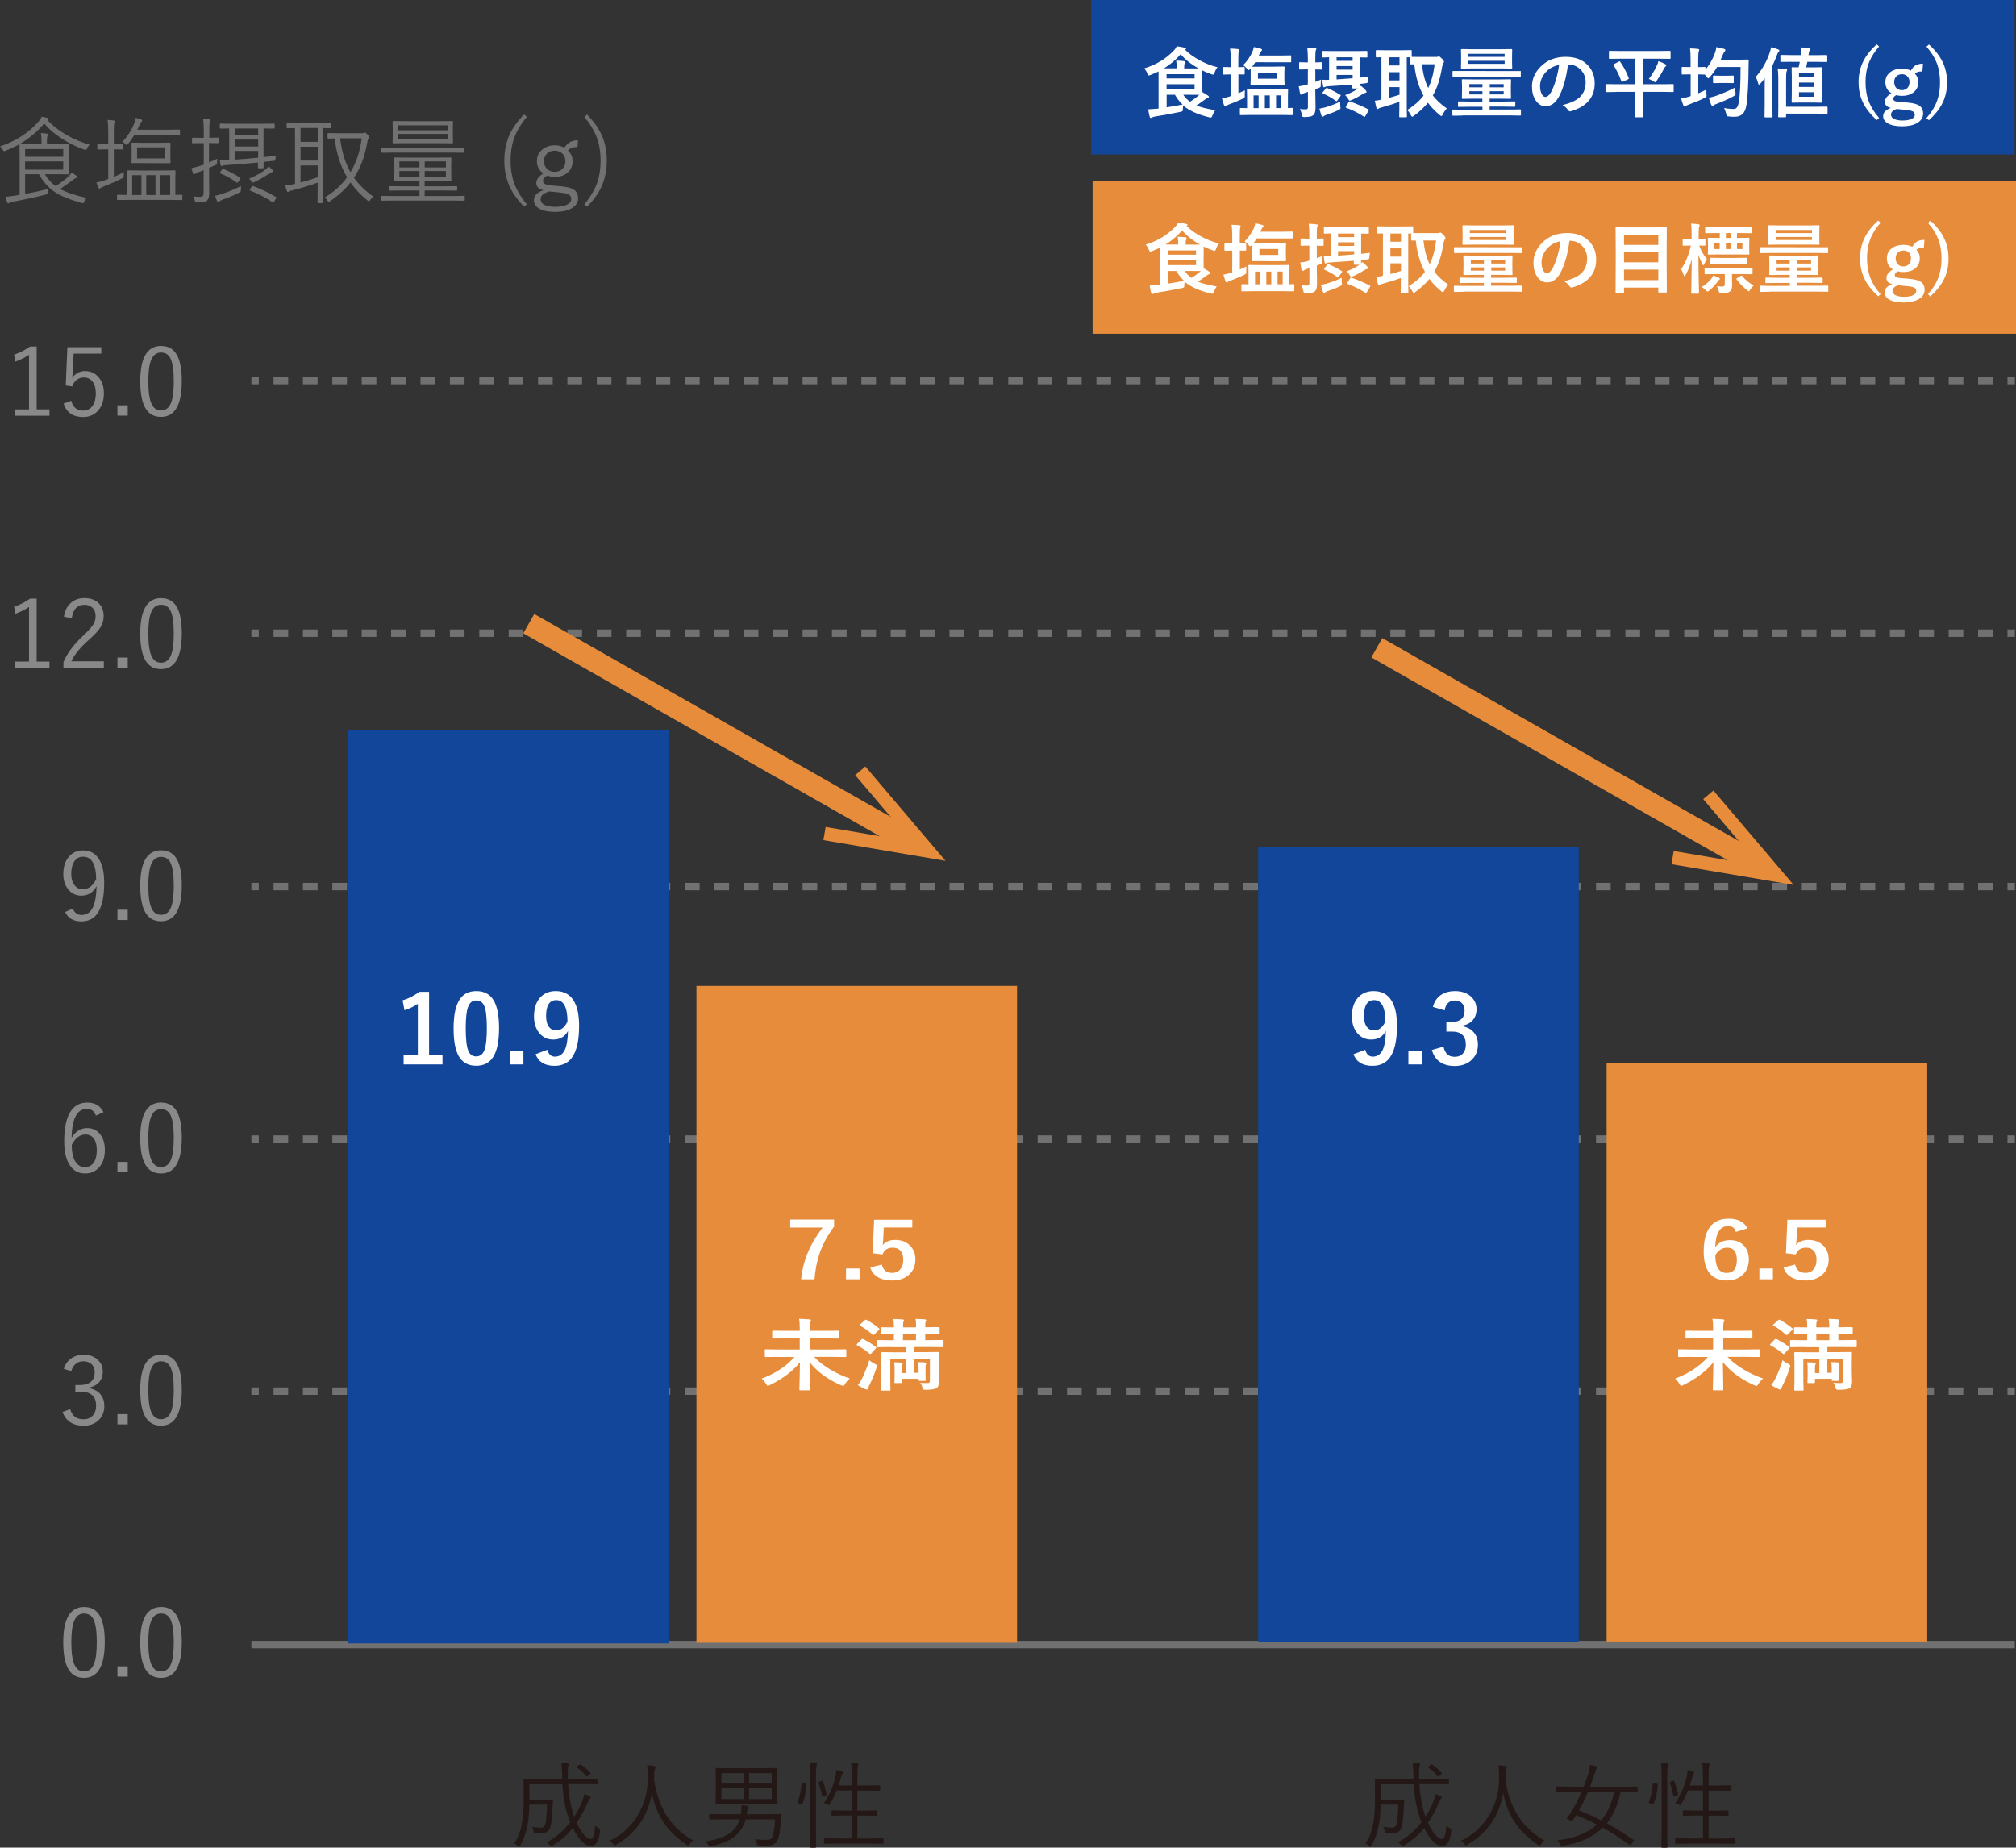 <?xml version="1.0" encoding="UTF-8"?>
<svg id="_レイヤー_2" data-name="レイヤー 2" xmlns="http://www.w3.org/2000/svg" viewBox="0 0 272.27 249.57">
  <rect x="0" y="0" width="272.27" height="249.57" fill="#333333" stroke="none"/>
  <defs>
    <style>
      .cls-1 {
        fill: #12469b;
      }

      .cls-1, .cls-2, .cls-3, .cls-4, .cls-5, .cls-6 {
        stroke-width: 0px;
      }

      .cls-2 {
        fill: #e68c3a;
      }

      .cls-3 {
        fill: #727171;
      }

      .cls-4 {
        fill: #898989;
      }

      .cls-5 {
        fill: #fff;
      }

      .cls-6 {
        fill: #231815;
      }
    </style>
  </defs>
  <g id="_レイヤー_1-2" data-name="レイヤー 1">
    <g>
      <g>
        <rect class="cls-3" x="33.95" y="50.91" width="1" height="1"/>
        <path class="cls-3" d="M269.13,51.91h-1.98v-1h1.98v1ZM265.16,51.91h-1.98v-1h1.98v1ZM261.19,51.91h-1.98v-1h1.98v1ZM257.22,51.91h-1.98v-1h1.98v1ZM253.26,51.91h-1.98v-1h1.98v1ZM249.29,51.91h-1.98v-1h1.98v1ZM245.32,51.91h-1.98v-1h1.98v1ZM241.35,51.91h-1.98v-1h1.98v1ZM237.38,51.91h-1.98v-1h1.98v1ZM233.41,51.91h-1.98v-1h1.98v1ZM229.44,51.91h-1.98v-1h1.98v1ZM225.47,51.91h-1.98v-1h1.98v1ZM221.5,51.91h-1.98v-1h1.98v1ZM217.53,51.91h-1.98v-1h1.98v1ZM213.56,51.91h-1.98v-1h1.98v1ZM209.6,51.91h-1.98v-1h1.98v1ZM205.63,51.91h-1.98v-1h1.98v1ZM201.66,51.91h-1.98v-1h1.98v1ZM197.69,51.91h-1.98v-1h1.98v1ZM193.72,51.91h-1.98v-1h1.98v1ZM189.75,51.91h-1.98v-1h1.98v1ZM185.78,51.91h-1.98v-1h1.98v1ZM181.81,51.91h-1.98v-1h1.98v1ZM177.84,51.91h-1.98v-1h1.98v1ZM173.87,51.91h-1.98v-1h1.98v1ZM169.9,51.91h-1.98v-1h1.98v1ZM165.94,51.91h-1.98v-1h1.98v1ZM161.97,51.91h-1.98v-1h1.98v1ZM158,51.91h-1.98v-1h1.98v1ZM154.03,51.91h-1.98v-1h1.98v1ZM150.06,51.91h-1.98v-1h1.98v1ZM146.09,51.91h-1.98v-1h1.98v1ZM142.12,51.91h-1.98v-1h1.98v1ZM138.15,51.91h-1.98v-1h1.98v1ZM134.18,51.91h-1.98v-1h1.98v1ZM130.21,51.91h-1.98v-1h1.98v1ZM126.24,51.91h-1.98v-1h1.98v1ZM122.27,51.91h-1.98v-1h1.98v1ZM118.31,51.91h-1.98v-1h1.98v1ZM114.34,51.91h-1.98v-1h1.98v1ZM110.37,51.91h-1.98v-1h1.98v1ZM106.4,51.91h-1.98v-1h1.98v1ZM102.43,51.91h-1.98v-1h1.98v1ZM98.46,51.91h-1.98v-1h1.98v1ZM94.49,51.91h-1.98v-1h1.98v1ZM90.52,51.91h-1.98v-1h1.98v1ZM86.55,51.91h-1.98v-1h1.98v1ZM82.58,51.91h-1.98v-1h1.98v1ZM78.61,51.91h-1.98v-1h1.98v1ZM74.65,51.91h-1.98v-1h1.98v1ZM70.68,51.91h-1.98v-1h1.98v1ZM66.71,51.91h-1.98v-1h1.98v1ZM62.74,51.91h-1.98v-1h1.98v1ZM58.77,51.91h-1.98v-1h1.98v1ZM54.8,51.91h-1.98v-1h1.98v1ZM50.83,51.91h-1.98v-1h1.98v1ZM46.86,51.91h-1.98v-1h1.98v1ZM42.89,51.91h-1.98v-1h1.98v1ZM38.92,51.91h-1.98v-1h1.98v1Z"/>
        <rect class="cls-3" x="271.12" y="50.91" width="1" height="1"/>
      </g>
      <g>
        <rect class="cls-3" x="33.95" y="85.03" width="1" height="1"/>
        <path class="cls-3" d="M269.13,86.03h-1.98v-1h1.98v1ZM265.16,86.03h-1.98v-1h1.98v1ZM261.19,86.03h-1.98v-1h1.98v1ZM257.22,86.03h-1.98v-1h1.98v1ZM253.26,86.03h-1.98v-1h1.98v1ZM249.29,86.03h-1.98v-1h1.98v1ZM245.32,86.03h-1.98v-1h1.98v1ZM241.35,86.03h-1.98v-1h1.98v1ZM237.38,86.03h-1.98v-1h1.98v1ZM233.41,86.03h-1.98v-1h1.98v1ZM229.44,86.03h-1.98v-1h1.98v1ZM225.47,86.03h-1.98v-1h1.98v1ZM221.5,86.03h-1.98v-1h1.98v1ZM217.53,86.03h-1.98v-1h1.98v1ZM213.56,86.03h-1.98v-1h1.98v1ZM209.6,86.03h-1.98v-1h1.98v1ZM205.63,86.03h-1.98v-1h1.98v1ZM201.66,86.03h-1.98v-1h1.98v1ZM197.69,86.03h-1.98v-1h1.98v1ZM193.72,86.03h-1.98v-1h1.98v1ZM189.75,86.03h-1.98v-1h1.98v1ZM185.78,86.03h-1.98v-1h1.98v1ZM181.81,86.03h-1.98v-1h1.98v1ZM177.84,86.03h-1.98v-1h1.98v1ZM173.87,86.03h-1.98v-1h1.98v1ZM169.9,86.03h-1.98v-1h1.98v1ZM165.94,86.03h-1.98v-1h1.98v1ZM161.97,86.03h-1.98v-1h1.98v1ZM158,86.03h-1.98v-1h1.98v1ZM154.03,86.03h-1.98v-1h1.98v1ZM150.06,86.03h-1.98v-1h1.98v1ZM146.09,86.03h-1.98v-1h1.98v1ZM142.12,86.03h-1.98v-1h1.98v1ZM138.15,86.03h-1.98v-1h1.98v1ZM134.18,86.03h-1.98v-1h1.98v1ZM130.21,86.03h-1.98v-1h1.98v1ZM126.24,86.03h-1.98v-1h1.98v1ZM122.27,86.03h-1.98v-1h1.98v1ZM118.31,86.03h-1.98v-1h1.98v1ZM114.34,86.03h-1.98v-1h1.98v1ZM110.37,86.03h-1.98v-1h1.98v1ZM106.4,86.03h-1.98v-1h1.98v1ZM102.43,86.03h-1.98v-1h1.98v1ZM98.46,86.03h-1.98v-1h1.98v1ZM94.49,86.03h-1.98v-1h1.98v1ZM90.52,86.03h-1.98v-1h1.98v1ZM86.55,86.03h-1.98v-1h1.98v1ZM82.58,86.03h-1.98v-1h1.98v1ZM78.61,86.03h-1.98v-1h1.98v1ZM74.65,86.03h-1.98v-1h1.98v1ZM70.68,86.03h-1.98v-1h1.98v1ZM66.71,86.03h-1.98v-1h1.98v1ZM62.74,86.03h-1.98v-1h1.98v1ZM58.77,86.03h-1.98v-1h1.98v1ZM54.8,86.03h-1.98v-1h1.98v1ZM50.83,86.03h-1.98v-1h1.98v1ZM46.86,86.03h-1.98v-1h1.98v1ZM42.89,86.03h-1.98v-1h1.98v1ZM38.92,86.03h-1.98v-1h1.98v1Z"/>
        <rect class="cls-3" x="271.12" y="85.03" width="1" height="1"/>
      </g>
      <g>
        <rect class="cls-3" x="33.95" y="119.25" width="1" height="1"/>
        <path class="cls-3" d="M269.13,120.25h-1.98v-1h1.98v1ZM265.16,120.25h-1.98v-1h1.98v1ZM261.19,120.25h-1.98v-1h1.98v1ZM257.22,120.25h-1.98v-1h1.98v1ZM253.26,120.25h-1.98v-1h1.98v1ZM249.29,120.25h-1.98v-1h1.98v1ZM245.32,120.25h-1.98v-1h1.98v1ZM241.35,120.25h-1.98v-1h1.98v1ZM237.38,120.25h-1.98v-1h1.98v1ZM233.41,120.25h-1.98v-1h1.98v1ZM229.44,120.25h-1.98v-1h1.98v1ZM225.47,120.25h-1.98v-1h1.98v1ZM221.5,120.25h-1.98v-1h1.98v1ZM217.53,120.25h-1.98v-1h1.98v1ZM213.56,120.25h-1.98v-1h1.98v1ZM209.6,120.25h-1.98v-1h1.98v1ZM205.63,120.25h-1.98v-1h1.98v1ZM201.66,120.25h-1.98v-1h1.98v1ZM197.69,120.25h-1.98v-1h1.98v1ZM193.72,120.25h-1.98v-1h1.98v1ZM189.75,120.25h-1.98v-1h1.98v1ZM185.78,120.25h-1.98v-1h1.98v1ZM181.81,120.25h-1.98v-1h1.98v1ZM177.84,120.25h-1.98v-1h1.98v1ZM173.87,120.25h-1.98v-1h1.98v1ZM169.9,120.25h-1.98v-1h1.98v1ZM165.94,120.25h-1.98v-1h1.98v1ZM161.97,120.25h-1.98v-1h1.98v1ZM158,120.25h-1.98v-1h1.98v1ZM154.03,120.25h-1.98v-1h1.98v1ZM150.06,120.25h-1.98v-1h1.98v1ZM146.09,120.25h-1.98v-1h1.98v1ZM142.12,120.25h-1.98v-1h1.98v1ZM138.15,120.25h-1.98v-1h1.98v1ZM134.18,120.25h-1.98v-1h1.98v1ZM130.21,120.25h-1.98v-1h1.98v1ZM126.24,120.25h-1.98v-1h1.98v1ZM122.27,120.25h-1.98v-1h1.98v1ZM118.31,120.25h-1.98v-1h1.98v1ZM114.34,120.25h-1.98v-1h1.98v1ZM110.37,120.25h-1.98v-1h1.98v1ZM106.4,120.25h-1.98v-1h1.98v1ZM102.43,120.25h-1.98v-1h1.98v1ZM98.46,120.25h-1.98v-1h1.98v1ZM94.49,120.25h-1.98v-1h1.98v1ZM90.52,120.25h-1.98v-1h1.98v1ZM86.55,120.25h-1.98v-1h1.98v1ZM82.58,120.25h-1.98v-1h1.98v1ZM78.61,120.25h-1.98v-1h1.98v1ZM74.65,120.25h-1.98v-1h1.98v1ZM70.68,120.25h-1.98v-1h1.98v1ZM66.71,120.25h-1.98v-1h1.98v1ZM62.74,120.25h-1.98v-1h1.98v1ZM58.77,120.25h-1.98v-1h1.98v1ZM54.8,120.25h-1.98v-1h1.98v1ZM50.83,120.25h-1.98v-1h1.98v1ZM46.86,120.25h-1.98v-1h1.98v1ZM42.89,120.25h-1.98v-1h1.98v1ZM38.92,120.25h-1.98v-1h1.98v1Z"/>
        <rect class="cls-3" x="271.12" y="119.25" width="1" height="1"/>
      </g>
      <g>
        <rect class="cls-3" x="33.95" y="153.36" width="1" height="1"/>
        <path class="cls-3" d="M269.13,154.36h-1.98v-1h1.98v1ZM265.16,154.36h-1.98v-1h1.98v1ZM261.19,154.36h-1.98v-1h1.98v1ZM257.22,154.36h-1.98v-1h1.98v1ZM253.26,154.36h-1.98v-1h1.98v1ZM249.29,154.36h-1.98v-1h1.98v1ZM245.32,154.36h-1.98v-1h1.98v1ZM241.35,154.36h-1.98v-1h1.98v1ZM237.38,154.36h-1.98v-1h1.98v1ZM233.41,154.36h-1.98v-1h1.98v1ZM229.44,154.36h-1.98v-1h1.98v1ZM225.47,154.36h-1.98v-1h1.98v1ZM221.5,154.36h-1.98v-1h1.98v1ZM217.53,154.36h-1.98v-1h1.98v1ZM213.56,154.36h-1.98v-1h1.98v1ZM209.6,154.36h-1.98v-1h1.98v1ZM205.63,154.36h-1.98v-1h1.98v1ZM201.66,154.36h-1.98v-1h1.98v1ZM197.69,154.36h-1.98v-1h1.98v1ZM193.72,154.36h-1.98v-1h1.98v1ZM189.75,154.36h-1.98v-1h1.98v1ZM185.78,154.36h-1.98v-1h1.98v1ZM181.81,154.36h-1.98v-1h1.98v1ZM177.84,154.36h-1.98v-1h1.98v1ZM173.87,154.36h-1.98v-1h1.98v1ZM169.9,154.36h-1.98v-1h1.98v1ZM165.94,154.36h-1.98v-1h1.98v1ZM161.97,154.36h-1.98v-1h1.98v1ZM158,154.36h-1.98v-1h1.98v1ZM154.03,154.36h-1.98v-1h1.98v1ZM150.06,154.36h-1.98v-1h1.98v1ZM146.09,154.36h-1.98v-1h1.98v1ZM142.12,154.36h-1.98v-1h1.98v1ZM138.15,154.36h-1.98v-1h1.98v1ZM134.18,154.36h-1.98v-1h1.98v1ZM130.21,154.36h-1.98v-1h1.98v1ZM126.24,154.36h-1.98v-1h1.98v1ZM122.27,154.36h-1.98v-1h1.98v1ZM118.31,154.36h-1.98v-1h1.98v1ZM114.34,154.36h-1.98v-1h1.98v1ZM110.37,154.36h-1.98v-1h1.98v1ZM106.4,154.36h-1.98v-1h1.98v1ZM102.43,154.36h-1.98v-1h1.98v1ZM98.46,154.36h-1.98v-1h1.98v1ZM94.49,154.36h-1.98v-1h1.98v1ZM90.52,154.36h-1.98v-1h1.98v1ZM86.55,154.36h-1.98v-1h1.98v1ZM82.58,154.36h-1.98v-1h1.98v1ZM78.61,154.36h-1.98v-1h1.98v1ZM74.65,154.36h-1.98v-1h1.98v1ZM70.68,154.36h-1.98v-1h1.98v1ZM66.71,154.36h-1.98v-1h1.98v1ZM62.74,154.36h-1.98v-1h1.98v1ZM58.77,154.36h-1.98v-1h1.98v1ZM54.8,154.36h-1.98v-1h1.98v1ZM50.83,154.36h-1.98v-1h1.98v1ZM46.86,154.36h-1.98v-1h1.98v1ZM42.89,154.36h-1.98v-1h1.98v1ZM38.92,154.36h-1.98v-1h1.98v1Z"/>
        <rect class="cls-3" x="271.12" y="153.36" width="1" height="1"/>
      </g>
      <g>
        <rect class="cls-3" x="33.95" y="187.41" width="1" height="1"/>
        <path class="cls-3" d="M269.13,188.41h-1.98v-1h1.98v1ZM265.16,188.41h-1.98v-1h1.98v1ZM261.19,188.41h-1.98v-1h1.98v1ZM257.22,188.41h-1.98v-1h1.98v1ZM253.26,188.41h-1.98v-1h1.98v1ZM249.29,188.41h-1.98v-1h1.98v1ZM245.32,188.41h-1.98v-1h1.98v1ZM241.35,188.41h-1.98v-1h1.98v1ZM237.38,188.41h-1.98v-1h1.98v1ZM233.41,188.41h-1.98v-1h1.98v1ZM229.44,188.41h-1.98v-1h1.98v1ZM225.47,188.41h-1.98v-1h1.98v1ZM221.5,188.41h-1.98v-1h1.98v1ZM217.53,188.41h-1.98v-1h1.98v1ZM213.56,188.41h-1.98v-1h1.98v1ZM209.6,188.41h-1.98v-1h1.98v1ZM205.63,188.41h-1.98v-1h1.98v1ZM201.66,188.41h-1.98v-1h1.98v1ZM197.69,188.41h-1.98v-1h1.98v1ZM193.72,188.41h-1.98v-1h1.98v1ZM189.75,188.41h-1.98v-1h1.98v1ZM185.78,188.41h-1.98v-1h1.98v1ZM181.81,188.41h-1.98v-1h1.98v1ZM177.84,188.41h-1.98v-1h1.98v1ZM173.87,188.41h-1.98v-1h1.98v1ZM169.9,188.41h-1.98v-1h1.98v1ZM165.94,188.41h-1.98v-1h1.98v1ZM161.97,188.41h-1.98v-1h1.98v1ZM158,188.41h-1.98v-1h1.98v1ZM154.03,188.41h-1.98v-1h1.98v1ZM150.06,188.41h-1.98v-1h1.98v1ZM146.09,188.41h-1.98v-1h1.98v1ZM142.12,188.41h-1.98v-1h1.98v1ZM138.15,188.41h-1.98v-1h1.98v1ZM134.18,188.41h-1.98v-1h1.98v1ZM130.21,188.41h-1.98v-1h1.98v1ZM126.24,188.41h-1.98v-1h1.98v1ZM122.27,188.41h-1.98v-1h1.98v1ZM118.31,188.41h-1.98v-1h1.98v1ZM114.34,188.41h-1.98v-1h1.98v1ZM110.37,188.41h-1.98v-1h1.98v1ZM106.4,188.41h-1.98v-1h1.98v1ZM102.43,188.41h-1.98v-1h1.98v1ZM98.46,188.41h-1.98v-1h1.98v1ZM94.49,188.41h-1.98v-1h1.98v1ZM90.52,188.41h-1.98v-1h1.98v1ZM86.55,188.41h-1.98v-1h1.98v1ZM82.58,188.41h-1.98v-1h1.98v1ZM78.61,188.41h-1.98v-1h1.98v1ZM74.65,188.41h-1.98v-1h1.98v1ZM70.68,188.41h-1.98v-1h1.98v1ZM66.71,188.41h-1.98v-1h1.98v1ZM62.74,188.41h-1.98v-1h1.98v1ZM58.77,188.41h-1.98v-1h1.98v1ZM54.8,188.41h-1.98v-1h1.98v1ZM50.83,188.41h-1.98v-1h1.98v1ZM46.86,188.41h-1.98v-1h1.98v1ZM42.89,188.41h-1.98v-1h1.98v1ZM38.92,188.41h-1.98v-1h1.98v1Z"/>
        <rect class="cls-3" x="271.12" y="187.41" width="1" height="1"/>
      </g>
      <rect class="cls-3" x="33.95" y="221.64" width="238.16" height="1"/>
      <g>
        <path class="cls-4" d="M4.95,46.8v8.5h1.73v.85H2.07v-.85h1.85v-7.38c-.5.34-1.11.65-1.84.92l-.18-.94c.73-.24,1.45-.6,2.17-1.1h.87Z"/>
        <path class="cls-4" d="M13.68,46.88v.88h-3.74l-.1,2.21c0,.13-.03.49-.08,1.07.19-.3.45-.53.78-.7.3-.15.61-.22.95-.22.78,0,1.41.31,1.9.93.43.55.64,1.25.64,2.08,0,1.04-.3,1.86-.91,2.46-.51.49-1.14.74-1.88.74-1.36,0-2.25-.6-2.66-1.81l1.04-.39c.24.89.77,1.33,1.61,1.33.56,0,.99-.23,1.3-.69.27-.4.41-.94.41-1.6,0-.73-.16-1.29-.49-1.68-.28-.33-.66-.5-1.13-.5-.39,0-.72.12-1.01.36-.25.21-.44.5-.56.85l-.87-.13.22-5.17h4.6Z"/>
        <path class="cls-4" d="M17.25,54.75v1.39h-1.39v-1.39h1.39Z"/>
        <path class="cls-4" d="M21.77,46.73c.98,0,1.7.42,2.15,1.27.42.78.63,1.94.63,3.47,0,3.23-.94,4.84-2.81,4.84-.99,0-1.71-.43-2.17-1.3-.42-.79-.63-1.97-.63-3.52,0-3.18.94-4.77,2.83-4.77ZM21.77,47.61c-.63,0-1.08.33-1.35.99-.26.62-.39,1.58-.39,2.89,0,1.49.16,2.55.49,3.17.27.52.68.78,1.23.78.63,0,1.08-.34,1.35-1.03.25-.63.37-1.6.37-2.92,0-1.49-.16-2.53-.47-3.13-.27-.49-.67-.74-1.22-.74Z"/>
        <path class="cls-4" d="M4.95,80.86v8.5h1.73v.85H2.07v-.85h1.85v-7.38c-.5.34-1.11.65-1.84.92l-.18-.94c.73-.24,1.45-.6,2.17-1.1h.87Z"/>
        <path class="cls-4" d="M8.63,83.27c.14-.85.49-1.49,1.05-1.93.47-.37,1.04-.55,1.72-.55.83,0,1.48.24,1.96.72.42.43.64,1,.64,1.69,0,.57-.15,1.08-.44,1.55-.29.45-.78.98-1.48,1.6-1.22,1.08-2.04,2.07-2.45,2.98h4.39v.88h-5.45v-.79c.51-1.2,1.42-2.41,2.73-3.62.68-.64,1.13-1.14,1.34-1.52.18-.32.27-.67.27-1.06,0-.5-.16-.89-.47-1.17-.27-.24-.61-.36-1.03-.36-.98,0-1.55.61-1.72,1.84l-1.05-.24Z"/>
        <path class="cls-4" d="M17.25,88.82v1.39h-1.39v-1.39h1.39Z"/>
        <path class="cls-4" d="M21.77,80.8c.98,0,1.7.42,2.15,1.27.42.78.63,1.94.63,3.47,0,3.23-.94,4.84-2.81,4.84-.99,0-1.71-.43-2.17-1.3-.42-.79-.63-1.97-.63-3.52,0-3.18.94-4.77,2.83-4.77ZM21.77,81.68c-.63,0-1.08.33-1.35.99-.26.62-.39,1.58-.39,2.89,0,1.49.16,2.55.49,3.17.27.52.68.78,1.23.78.63,0,1.08-.34,1.35-1.03.25-.63.37-1.6.37-2.92,0-1.49-.16-2.53-.47-3.13-.27-.49-.67-.74-1.22-.74Z"/>
        <path class="cls-4" d="M9.81,122.7c.25.59.64.89,1.19.89.69,0,1.2-.33,1.53-1,.31-.63.48-1.6.52-2.9-.47.86-1.15,1.29-2.05,1.29-.75,0-1.36-.3-1.83-.9-.42-.54-.62-1.21-.62-2.03,0-1.02.28-1.83.84-2.42.48-.51,1.09-.76,1.81-.76.96,0,1.69.4,2.18,1.2.46.74.69,1.79.69,3.16,0,3.48-1.02,5.23-3.06,5.23-1.08,0-1.82-.42-2.21-1.27l1.02-.47ZM12.99,118.73c-.03-2.01-.62-3.01-1.77-3.01-.54,0-.95.23-1.23.71-.25.4-.37.94-.37,1.61s.17,1.22.5,1.6c.28.32.63.48,1.06.48.76,0,1.37-.46,1.81-1.38Z"/>
        <path class="cls-4" d="M17.25,122.88v1.39h-1.39v-1.39h1.39Z"/>
        <path class="cls-4" d="M21.77,114.86c.98,0,1.7.42,2.15,1.27.42.78.63,1.94.63,3.47,0,3.23-.94,4.84-2.81,4.84-.99,0-1.71-.43-2.17-1.3-.42-.79-.63-1.97-.63-3.52,0-3.18.94-4.77,2.83-4.77ZM21.77,115.74c-.63,0-1.08.33-1.35.99-.26.62-.39,1.58-.39,2.89,0,1.49.16,2.55.49,3.17.27.52.68.78,1.23.78.63,0,1.08-.34,1.35-1.03.25-.63.37-1.6.37-2.92,0-1.49-.16-2.53-.47-3.13-.27-.49-.67-.74-1.22-.74Z"/>
        <path class="cls-4" d="M13.96,150.24l-1.01.45c-.22-.61-.62-.91-1.22-.91-1.32,0-2.01,1.3-2.06,3.9.53-.87,1.23-1.3,2.1-1.3.76,0,1.36.3,1.8.9.4.53.59,1.21.59,2.04,0,1.04-.28,1.86-.85,2.44-.48.5-1.08.75-1.81.75-.93,0-1.64-.4-2.13-1.21-.47-.75-.7-1.81-.7-3.16,0-1.88.32-3.26.95-4.14.52-.71,1.24-1.07,2.16-1.07,1.05,0,1.78.44,2.21,1.32ZM9.69,154.63c0,1.08.19,1.87.57,2.39.3.42.71.63,1.22.63s.94-.22,1.22-.67c.25-.4.37-.95.37-1.64s-.15-1.25-.46-1.62c-.26-.32-.62-.48-1.06-.48-.74,0-1.36.46-1.86,1.39Z"/>
        <path class="cls-4" d="M17.25,156.95v1.39h-1.39v-1.39h1.39Z"/>
        <path class="cls-4" d="M21.77,148.93c.98,0,1.7.42,2.15,1.27.42.78.63,1.94.63,3.47,0,3.23-.94,4.84-2.81,4.84-.99,0-1.71-.43-2.17-1.3-.42-.79-.63-1.97-.63-3.52,0-3.18.94-4.77,2.83-4.77ZM21.77,149.81c-.63,0-1.08.33-1.35.99-.26.62-.39,1.58-.39,2.89,0,1.49.16,2.55.49,3.17.27.52.68.78,1.23.78.63,0,1.08-.34,1.35-1.03.25-.63.37-1.6.37-2.92,0-1.49-.16-2.53-.47-3.13-.27-.49-.67-.74-1.22-.74Z"/>
        <path class="cls-4" d="M8.62,184.86c.21-.64.58-1.12,1.1-1.45.45-.28.96-.42,1.56-.42.82,0,1.47.24,1.96.72.43.42.64.93.64,1.55s-.18,1.1-.53,1.48c-.31.34-.72.56-1.23.66v.12c.66.14,1.16.43,1.51.89.3.4.46.89.46,1.46,0,.87-.29,1.56-.88,2.06-.5.43-1.14.65-1.92.65-1.43,0-2.38-.62-2.85-1.85l1.02-.39c.18.52.43.89.75,1.1.28.18.64.27,1.07.27.55,0,.98-.18,1.29-.55.27-.33.41-.75.41-1.27,0-1.27-.7-1.91-2.1-1.91h-.71v-.9h.64c.69,0,1.21-.17,1.55-.52.29-.29.43-.69.43-1.19s-.16-.89-.49-1.16c-.27-.22-.62-.34-1.04-.34s-.78.12-1.07.38c-.27.24-.46.56-.57.97l-1.02-.34Z"/>
        <path class="cls-4" d="M17.25,191.01v1.39h-1.39v-1.39h1.39Z"/>
        <path class="cls-4" d="M21.77,182.99c.98,0,1.7.42,2.15,1.27.42.78.63,1.94.63,3.47,0,3.23-.94,4.84-2.81,4.84-.99,0-1.71-.43-2.17-1.3-.42-.79-.63-1.97-.63-3.52,0-3.18.94-4.76,2.83-4.76ZM21.77,183.87c-.63,0-1.08.33-1.35.99-.26.62-.39,1.58-.39,2.89,0,1.49.16,2.55.49,3.17.27.52.68.78,1.23.78.63,0,1.08-.34,1.35-1.03.25-.63.37-1.61.37-2.92,0-1.49-.16-2.53-.47-3.13-.27-.49-.67-.74-1.22-.74Z"/>
        <path class="cls-4" d="M11.37,217.06c.98,0,1.7.42,2.15,1.27.42.78.63,1.94.63,3.47,0,3.23-.94,4.84-2.81,4.84-.99,0-1.71-.43-2.17-1.3-.42-.79-.63-1.97-.63-3.52,0-3.18.94-4.76,2.83-4.76ZM11.37,217.94c-.63,0-1.08.33-1.35.99-.26.62-.39,1.58-.39,2.89,0,1.49.16,2.55.49,3.17.27.52.68.78,1.23.78.63,0,1.08-.34,1.35-1.03.25-.63.37-1.61.37-2.92,0-1.49-.16-2.53-.47-3.13-.27-.49-.67-.74-1.22-.74Z"/>
        <path class="cls-4" d="M17.25,225.08v1.39h-1.39v-1.39h1.39Z"/>
        <path class="cls-4" d="M21.77,217.06c.98,0,1.7.42,2.15,1.27.42.78.63,1.94.63,3.47,0,3.23-.94,4.84-2.81,4.84-.99,0-1.71-.43-2.17-1.3-.42-.79-.63-1.97-.63-3.52,0-3.18.94-4.76,2.83-4.76ZM21.77,217.94c-.63,0-1.08.33-1.35.99-.26.62-.39,1.58-.39,2.89,0,1.49.16,2.55.49,3.17.27.52.68.78,1.23.78.63,0,1.08-.34,1.35-1.03.25-.63.37-1.61.37-2.92,0-1.49-.16-2.53-.47-3.13-.27-.49-.67-.74-1.22-.74Z"/>
      </g>
      <g>
        <path class="cls-6" d="M81.03,247.35c-.13,1.33-.54,1.99-1.23,1.99-.82,0-1.62-.8-2.43-2.41-.79.96-1.7,1.74-2.74,2.36-.09.05-.15.07-.19.07-.05,0-.12-.06-.22-.18-.08-.1-.21-.21-.39-.33,1.21-.64,2.26-1.54,3.17-2.71-.56-1.37-.91-3.08-1.05-5.12h-4.45v2.08h1.96l1.1-.03c.08,0,.12.04.12.11l-.08,1.33c-.04.91-.11,1.6-.21,2.06-.15.72-.58,1.08-1.29,1.08-.32,0-.59-.01-.8-.04-.11-.01-.17-.04-.19-.07-.02-.03-.04-.11-.06-.24-.07-.26-.14-.44-.21-.54.49.07.88.11,1.17.11.2,0,.34-.04.44-.13.11-.1.19-.28.24-.52.08-.34.15-1.17.19-2.46h-2.39c-.01.9-.07,1.7-.18,2.4-.22,1.31-.59,2.36-1.09,3.16-.07.11-.12.17-.14.17-.03,0-.08-.05-.16-.14-.13-.14-.28-.26-.46-.36.56-.8.92-1.84,1.1-3.12.11-.83.17-1.81.17-2.96l-.02-2.54c0-.08.04-.12.11-.12l1.79.02h3.31v-.61c-.03-.75-.07-1.27-.11-1.56.27.01.56.04.84.08.11.02.17.06.17.13,0,.07-.02.13-.06.2-.05.13-.08.42-.08.85v.91h2.16l1.78-.02c.07,0,.1.04.1.11v.55c0,.07-.03.1-.1.1l-1.78-.02h-2.11c.1,1.69.37,3.15.82,4.39.4-.6.73-1.23,1-1.88.19-.45.3-.83.34-1.15.29.08.53.17.72.26.1.05.16.11.16.17,0,.04-.05.12-.16.24-.03.04-.14.25-.31.61-.39.91-.86,1.76-1.42,2.56.31.71.66,1.28,1.05,1.7.32.34.59.52.82.52.36,0,.57-.61.61-1.83.09.1.24.21.44.34.15.08.23.17.23.25,0,.02,0,.07-.01.13ZM79.72,239.44s.04.05.04.08c0,.03-.03.08-.09.13l-.27.22c-.07.06-.12.09-.16.09-.03,0-.06-.02-.09-.06-.3-.41-.7-.78-1.19-1.12-.05-.03-.07-.06-.07-.09,0-.03.03-.07.09-.12l.26-.19c.06-.05.1-.07.12-.07s.05.01.08.03c.44.28.86.65,1.26,1.1Z"/>
        <path class="cls-6" d="M93.59,248.6c-.18.14-.33.31-.44.52-.07.12-.13.18-.17.18-.05,0-.11-.03-.19-.09-2.61-1.67-4.2-4.01-4.75-7.04-.52,3.14-2.15,5.48-4.86,7.02-.1.06-.17.09-.19.09-.03,0-.09-.06-.17-.19-.13-.18-.29-.33-.47-.46,1.79-.86,3.13-2.15,4.04-3.88.76-1.44,1.12-3.04,1.1-4.78-.01-.68-.04-1.19-.09-1.52.34.01.66.05.95.1.12.03.18.08.18.16,0,.05-.02.13-.07.25-.07.17-.11.41-.11.72s0,.52-.02.67c.29,1.97.88,3.63,1.76,4.98.86,1.34,2.04,2.43,3.53,3.28Z"/>
        <path class="cls-6" d="M105.54,245.16c-.02.21-.05.55-.09,1.02-.09,1.14-.23,1.91-.41,2.31-.22.54-.71.82-1.47.82-.29,0-.65-.01-1.1-.04-.12,0-.19-.03-.22-.06-.02-.03-.05-.11-.06-.23-.04-.24-.11-.43-.19-.56.52.07,1.01.11,1.46.11.29,0,.51-.04.64-.13.12-.08.22-.21.27-.41.06-.2.13-.53.19-1,.07-.46.1-.87.11-1.24h-3.96c-.29,1.08-.88,1.92-1.77,2.52-.7.47-1.67.84-2.91,1.12-.09.03-.16.04-.19.04-.05,0-.11-.07-.18-.22-.11-.2-.24-.35-.38-.47,1.4-.23,2.46-.59,3.18-1.06.72-.47,1.2-1.11,1.44-1.93h-2.25l-1.78.02c-.06,0-.09-.03-.09-.1v-.54c0-.07.03-.1.09-.1l1.78.03h2.4c.06-.37.09-.69.09-.96,0-.09,0-.18-.01-.26.26.01.51.04.77.09.14.03.21.07.21.14,0,.05-.03.14-.1.26-.04.07-.09.26-.13.56l-.03.17h2.78l1.78-.03c.08,0,.12.04.12.11,0,0,0,.02,0,.03ZM105,243.59c0,.06-.03.09-.09.09l-1.83-.02h-4.51l-1.81.02c-.07,0-.11-.03-.11-.09l.02-1.28v-2.12l-.02-1.28c0-.07.04-.1.11-.1l1.81.03h4.51l1.83-.03c.06,0,.09.03.09.1l-.02,1.28v2.12l.02,1.28ZM100.42,240.91v-1.41h-2.99v1.41h2.99ZM100.42,243.01v-1.47h-2.99v1.47h2.99ZM104.22,240.91v-1.41h-3.06v1.41h3.06ZM104.22,243.01v-1.47h-3.06v1.47h3.06Z"/>
        <path class="cls-6" d="M108.93,241.05c-.08,1.01-.27,1.88-.56,2.62-.02.04-.04.06-.07.06-.02,0-.06-.01-.11-.03l-.32-.11c-.11-.04-.17-.07-.17-.11,0-.02,0-.06.02-.1.28-.68.46-1.52.54-2.51,0-.05.03-.08.06-.08.02,0,.06,0,.13.03l.33.11c.1.03.14.06.14.1v.04ZM110.34,238.25s-.02.09-.05.23c-.06.16-.09.6-.09,1.32v7.42l.02,2.25c0,.07-.03.1-.1.1h-.6c-.07,0-.1-.03-.1-.1l.02-2.23v-7.41c0-.8-.03-1.38-.1-1.74.29,0,.57.02.84.06.1.02.16.05.16.11ZM111.65,242.35s.01.05.01.06c0,.04-.05.08-.14.11l-.28.11c-.08.03-.13.04-.16.04-.04,0-.06-.03-.06-.08-.12-.64-.27-1.23-.46-1.77-.01-.02-.02-.04-.02-.06,0-.03.05-.06.16-.11l.26-.11s.07-.03.1-.03c.04,0,.06.02.07.07.2.53.37,1.12.51,1.75ZM119.31,248.94c0,.08-.03.11-.1.11l-1.79-.03h-4.25l-1.79.03c-.07,0-.1-.04-.1-.11v-.54c0-.07.03-.1.1-.1l1.79.03h1.85v-3.1h-.97l-1.65.03c-.07,0-.1-.03-.1-.1v-.52c0-.07.03-.11.1-.11l1.65.03h.97v-2.71h-2.02c-.27.68-.57,1.29-.9,1.82-.07.11-.13.17-.16.17-.03,0-.09-.02-.16-.08-.15-.09-.32-.16-.51-.21.38-.52.73-1.18,1.05-1.96.27-.65.45-1.26.56-1.83.03-.2.05-.43.05-.68.27.05.52.12.75.21.1.04.16.09.16.14,0,.05-.02.1-.07.17-.05.06-.11.18-.16.37-.11.44-.23.84-.36,1.2h1.78v-1.33c0-.72-.03-1.31-.1-1.75.32.01.6.04.84.08.1.01.16.05.16.1,0,.04-.02.12-.05.23-.06.24-.09.68-.09,1.32v1.35h1.35l1.63-.02c.07,0,.11.03.11.1v.53c0,.07-.04.1-.11.1l-1.63-.02h-1.35v2.71h.96l1.63-.03c.07,0,.1.04.1.11v.52c0,.07-.03.1-.1.1l-1.63-.03h-.96v3.1h1.65l1.79-.03c.07,0,.1.03.1.1v.54Z"/>
        <path class="cls-6" d="M196,247.35c-.13,1.33-.54,1.99-1.23,1.99-.82,0-1.62-.8-2.43-2.41-.79.96-1.7,1.74-2.74,2.36-.09.05-.15.07-.19.07-.05,0-.12-.06-.22-.18-.08-.1-.21-.21-.39-.33,1.21-.64,2.26-1.54,3.17-2.71-.56-1.37-.91-3.08-1.05-5.12h-4.45v2.08h1.96l1.1-.03c.08,0,.12.04.12.11l-.08,1.33c-.04.91-.11,1.6-.21,2.06-.15.72-.58,1.08-1.29,1.08-.32,0-.59-.01-.8-.04-.11-.01-.17-.04-.19-.07-.02-.03-.04-.11-.06-.24-.07-.26-.14-.44-.21-.54.49.07.88.11,1.17.11.2,0,.34-.04.44-.13.11-.1.19-.28.24-.52.08-.34.15-1.17.19-2.46h-2.39c-.01.9-.07,1.7-.18,2.4-.22,1.31-.59,2.36-1.09,3.16-.07.11-.12.17-.14.17-.03,0-.08-.05-.16-.14-.13-.14-.28-.26-.46-.36.56-.8.92-1.84,1.1-3.12.11-.83.17-1.81.17-2.96l-.02-2.54c0-.08.04-.12.11-.12l1.79.02h3.31v-.61c-.03-.75-.07-1.27-.11-1.56.27.01.56.04.84.08.11.02.17.06.17.13,0,.07-.02.13-.06.2-.05.13-.08.42-.08.85v.91h2.16l1.78-.02c.07,0,.1.04.1.11v.55c0,.07-.03.1-.1.1l-1.78-.02h-2.11c.1,1.69.37,3.15.82,4.39.4-.6.73-1.23,1-1.88.19-.45.3-.83.34-1.15.29.08.53.17.72.26.1.05.16.11.16.17,0,.04-.05.12-.16.24-.03.04-.14.25-.31.61-.39.91-.86,1.76-1.42,2.56.31.71.66,1.28,1.05,1.7.32.34.59.52.82.52.36,0,.57-.61.61-1.83.09.1.24.21.44.34.15.08.23.17.23.25,0,.02,0,.07-.01.13ZM194.69,239.44s.04.05.04.08c0,.03-.03.08-.09.13l-.27.22c-.07.06-.12.09-.16.09-.03,0-.06-.02-.09-.06-.3-.41-.7-.78-1.19-1.12-.05-.03-.07-.06-.07-.09,0-.03.03-.07.09-.12l.26-.19c.06-.05.1-.07.12-.07s.05.01.08.03c.44.28.86.65,1.26,1.1Z"/>
        <path class="cls-6" d="M208.56,248.6c-.18.14-.33.31-.44.52-.07.12-.13.18-.17.18-.05,0-.11-.03-.19-.09-2.61-1.67-4.2-4.01-4.75-7.04-.52,3.14-2.15,5.48-4.86,7.02-.1.06-.17.09-.19.09-.03,0-.09-.06-.17-.19-.13-.18-.29-.33-.47-.46,1.79-.86,3.13-2.15,4.04-3.88.76-1.44,1.12-3.04,1.1-4.78-.01-.68-.04-1.19-.09-1.52.34.01.66.05.95.1.12.03.18.08.18.16,0,.05-.02.13-.07.25-.07.17-.11.41-.11.72s0,.52-.02.67c.29,1.97.88,3.63,1.76,4.98.86,1.34,2.04,2.43,3.53,3.28Z"/>
        <path class="cls-6" d="M221.18,241.98c0,.07-.03.1-.1.1l-1.68-.02h-.54c-.35,1.71-.96,3.11-1.85,4.22,1.03.57,2.23,1.31,3.61,2.23.03.02.04.05.04.07,0,.03-.02.08-.07.14l-.29.36c-.08.1-.13.14-.16.14-.02,0-.05-.01-.09-.04-1.36-.97-2.56-1.74-3.59-2.31-1.3,1.27-3.1,2.08-5.4,2.45-.08,0-.13.01-.15.01-.08,0-.16-.08-.22-.23-.08-.2-.21-.37-.37-.52,2.31-.26,4.1-.97,5.36-2.13-.97-.49-1.91-.91-2.81-1.26-.16.26-.32.5-.47.71-.04.05-.07.08-.1.08-.02,0-.07-.02-.14-.05l-.39-.16c-.1-.05-.16-.1-.16-.14,0-.03.01-.05.04-.09.32-.43.6-.84.83-1.23.38-.67.74-1.41,1.1-2.23h-1.62l-1.69.02c-.07,0-.1-.03-.1-.1v-.57c0-.08.03-.12.1-.12l1.69.02h1.93c.25-.64.48-1.29.68-1.94.07-.25.13-.58.16-1,.29.04.57.09.83.16.11.03.17.08.17.15,0,.04-.03.11-.1.21-.09.13-.16.31-.23.55-.21.66-.43,1.28-.65,1.88h4.64l1.68-.02c.07,0,.1.04.1.12v.57ZM218,242.06h-3.54c-.37.88-.77,1.7-1.2,2.48.98.38,1.98.83,2.99,1.34.84-.99,1.42-2.26,1.75-3.82Z"/>
        <path class="cls-6" d="M223.9,241.05c-.08,1.01-.27,1.88-.56,2.62-.02.04-.04.06-.07.06-.03,0-.06-.01-.11-.03l-.32-.11c-.11-.04-.17-.07-.17-.11,0-.02,0-.06.02-.1.28-.68.46-1.52.54-2.51,0-.05.03-.08.06-.08.02,0,.06,0,.13.03l.33.11c.1.03.14.06.14.1v.04ZM225.31,238.25s-.02.09-.05.23c-.06.16-.09.6-.09,1.32v7.42l.02,2.25c0,.07-.03.1-.1.1h-.61c-.07,0-.1-.03-.1-.1l.03-2.23v-7.41c0-.8-.03-1.38-.1-1.74.29,0,.57.02.84.06.1.02.16.05.16.11ZM226.62,242.35s.01.05.01.06c0,.04-.05.08-.14.11l-.28.11c-.08.03-.13.04-.16.04-.04,0-.06-.03-.06-.08-.12-.64-.27-1.23-.46-1.77-.01-.02-.02-.04-.02-.06,0-.03.05-.06.16-.11l.26-.11s.08-.03.1-.03c.04,0,.06.02.08.07.2.53.37,1.12.51,1.75ZM234.28,248.94c0,.08-.03.11-.1.11l-1.79-.03h-4.25l-1.79.03c-.07,0-.1-.04-.1-.11v-.54c0-.07.03-.1.1-.1l1.79.03h1.85v-3.1h-.97l-1.65.03c-.07,0-.1-.03-.1-.1v-.52c0-.07.03-.11.1-.11l1.65.03h.97v-2.71h-2.02c-.27.68-.57,1.29-.9,1.82-.08.11-.13.17-.16.17-.03,0-.09-.02-.16-.08-.15-.09-.32-.16-.51-.21.38-.52.73-1.18,1.05-1.96.27-.65.45-1.26.56-1.83.03-.2.05-.43.05-.68.27.05.52.12.75.21.1.04.16.09.16.14,0,.05-.03.1-.08.17-.05.06-.11.18-.16.37-.11.44-.23.84-.36,1.2h1.78v-1.33c0-.72-.03-1.31-.1-1.75.32.01.6.04.84.08.1.01.16.05.16.1,0,.04-.02.12-.05.23-.06.24-.09.68-.09,1.32v1.35h1.35l1.63-.02c.07,0,.11.03.11.1v.53c0,.07-.04.1-.11.1l-1.63-.02h-1.35v2.71h.96l1.63-.03c.07,0,.1.04.1.11v.52c0,.07-.03.1-.1.1l-1.63-.03h-.96v3.1h1.65l1.79-.03c.07,0,.1.03.1.1v.54Z"/>
      </g>
      <rect class="cls-1" x="47" y="98.6" width="43.3" height="123.38"/>
      <rect class="cls-1" x="169.92" y="114.41" width="43.3" height="107.38"/>
      <g>
        <path class="cls-5" d="M184.38,141.8c.17.62.51.93,1.02.93.6,0,1.04-.3,1.33-.89.27-.56.41-1.42.44-2.58-.41.77-1.07,1.16-1.99,1.16-.81,0-1.46-.32-1.95-.96-.43-.57-.65-1.3-.65-2.18,0-1.12.3-1.99.9-2.61.52-.53,1.2-.8,2.03-.8,1.07,0,1.88.42,2.41,1.27.5.79.75,1.92.75,3.41,0,2.01-.33,3.46-.99,4.34-.54.72-1.32,1.08-2.33,1.08-1.31,0-2.17-.52-2.56-1.57l1.57-.59ZM187.1,137.97c-.01-1.92-.52-2.88-1.51-2.88-.92,0-1.38.72-1.38,2.15,0,.65.14,1.15.41,1.5.24.3.55.45.93.45.67,0,1.19-.41,1.55-1.22Z"/>
        <path class="cls-5" d="M192.04,142.01v1.77h-1.83v-1.77h1.83Z"/>
        <path class="cls-5" d="M193.53,135.97c.2-.72.58-1.27,1.16-1.63.5-.31,1.09-.47,1.79-.47.94,0,1.68.26,2.23.79.47.45.7,1,.7,1.67,0,.62-.19,1.13-.56,1.53-.33.35-.77.57-1.31.67v.09c.7.15,1.23.46,1.59.94.31.41.47.92.47,1.52,0,.92-.32,1.65-.97,2.2-.56.47-1.28.71-2.15.71-1.65,0-2.68-.72-3.1-2.16l1.57-.46c.12.52.31.89.58,1.1.23.19.55.28.94.28.49,0,.88-.16,1.14-.49.24-.29.36-.68.36-1.15,0-1.18-.63-1.77-1.89-1.77h-.74v-1.3h.67c1.19,0,1.79-.51,1.79-1.53,0-.47-.14-.82-.41-1.06-.23-.2-.54-.31-.93-.31s-.69.12-.93.37c-.22.23-.37.56-.42.97l-1.57-.47Z"/>
      </g>
      <g>
        <path class="cls-5" d="M57.95,133.97v8.57h1.81v1.24h-5.25v-1.24h1.92v-6.95c-.52.36-1.12.65-1.8.87l-.26-1.34c.78-.22,1.53-.61,2.27-1.15h1.31Z"/>
        <path class="cls-5" d="M64.34,133.87c1.08,0,1.87.44,2.37,1.32.46.82.69,2.05.69,3.69,0,1.88-.3,3.23-.9,4.05-.5.69-1.23,1.03-2.19,1.03-1.09,0-1.89-.45-2.38-1.34-.45-.82-.67-2.06-.67-3.72,0-1.87.3-3.21.91-4.03.5-.67,1.22-1,2.17-1ZM64.34,135.13c-.55,0-.93.31-1.14.92-.2.57-.3,1.52-.3,2.84,0,1.51.12,2.54.37,3.1.21.47.55.71,1.03.71.56,0,.95-.32,1.16-.95.19-.58.29-1.53.29-2.86,0-1.5-.12-2.52-.37-3.06-.21-.46-.56-.69-1.04-.69Z"/>
        <path class="cls-5" d="M70.69,142.01v1.77h-1.83v-1.77h1.83Z"/>
        <path class="cls-5" d="M73.92,141.8c.17.62.51.93,1.02.93.6,0,1.04-.3,1.33-.89.27-.56.41-1.42.44-2.58-.41.77-1.07,1.16-1.99,1.16-.81,0-1.46-.32-1.95-.96-.43-.57-.65-1.3-.65-2.18,0-1.12.3-1.99.9-2.61.52-.53,1.2-.8,2.03-.8,1.07,0,1.88.42,2.41,1.27.5.79.75,1.92.75,3.41,0,2.01-.33,3.46-.99,4.34-.54.72-1.32,1.08-2.33,1.08-1.31,0-2.17-.52-2.56-1.57l1.57-.59ZM76.64,137.97c-.01-1.92-.52-2.88-1.51-2.88-.92,0-1.38.72-1.38,2.15,0,.65.14,1.15.41,1.5.24.3.55.45.93.45.67,0,1.19-.41,1.55-1.22Z"/>
      </g>
      <rect class="cls-2" x="94.06" y="133.17" width="43.3" height="88.72"/>
      <rect class="cls-2" x="216.98" y="143.56" width="43.3" height="78.17"/>
      <g>
        <path class="cls-5" d="M112.65,164.74v.94c-.86,1.16-1.51,2.33-1.93,3.54-.37,1.06-.61,2.26-.72,3.58h-1.8c.14-1.42.5-2.75,1.07-4,.44-.96,1.05-1.95,1.83-2.99h-4.38v-1.08h5.93Z"/>
        <path class="cls-5" d="M116.09,171.34v1.46h-1.83v-1.46h1.83Z"/>
        <path class="cls-5" d="M123.21,164.74v1.06h-3.85l-.08,1.62c-.01.29-.04.55-.07.76.38-.46.94-.7,1.67-.7.87,0,1.56.27,2.08.82.45.48.67,1.09.67,1.83,0,.9-.33,1.62-.98,2.15-.57.45-1.28.68-2.14.68s-1.51-.17-2.03-.5c-.47-.3-.78-.71-.94-1.26l1.56-.39c.17.75.63,1.12,1.39,1.12.49,0,.88-.18,1.14-.53.24-.31.36-.72.36-1.24,0-.56-.14-.98-.42-1.26-.25-.25-.58-.37-1-.37-.69,0-1.15.3-1.38.91l-1.33-.16.19-4.52h5.16Z"/>
        <path class="cls-5" d="M105.06,183.28l-1.63.02c-.07,0-.11,0-.12-.02-.01-.01-.02-.04-.02-.09v-.82c0-.05,0-.09.02-.1.02,0,.06-.01.12-.01l1.63.02h2.95v-1.5h-1.83l-1.77.02c-.08,0-.12-.04-.12-.11v-.84c0-.08.04-.11.12-.11l1.77.02h1.83v-.37c0-.55-.03-.97-.09-1.25.56.01,1.02.04,1.4.07.14.01.21.05.21.12,0,.04-.01.09-.04.15-.03.06-.05.1-.05.12-.04.17-.06.42-.06.77v.39h2.05l1.76-.02c.09,0,.13.04.13.11v.84c0,.08-.04.11-.13.11l-1.76-.02h-2.05v1.5h3.14l1.63-.02c.08,0,.12,0,.13.02.01.01.02.04.02.09v.82c0,.05,0,.08-.02.09-.01.01-.06.02-.13.02l-1.63-.02h-2.56c.59.63,1.34,1.21,2.25,1.75.82.48,1.67.87,2.56,1.17-.24.19-.46.44-.66.77-.08.16-.16.24-.22.24-.03,0-.14-.04-.31-.1-1.8-.79-3.22-1.83-4.25-3.13,0,.3.02,1.09.04,2.37.01.7.02,1.14.02,1.33,0,.05,0,.09-.03.1-.02.01-.05.02-.11.02h-1.15c-.07,0-.11,0-.12-.03-.01-.01-.02-.04-.02-.09,0-.1.01-.62.04-1.58.02-.83.03-1.54.04-2.1-.96,1.21-2.31,2.23-4.05,3.08-.15.08-.25.12-.29.12-.06,0-.14-.08-.23-.25-.15-.27-.36-.52-.61-.73,1.85-.69,3.33-1.67,4.44-2.93h-2.25Z"/>
        <path class="cls-5" d="M116.58,180.87c.65.34,1.22.69,1.7,1.06.05.03.07.06.07.08s-.02.07-.07.13l-.59.66c-.06.07-.11.1-.14.1-.02,0-.06-.02-.11-.05-.5-.42-1.05-.8-1.67-1.13-.06-.04-.09-.07-.09-.08,0-.02.03-.06.09-.12l.56-.59c.06-.05.1-.08.14-.08.02,0,.06,0,.11.03ZM117.4,183.72c.15.15.39.32.73.48.2.11.31.2.31.27,0,.04-.02.12-.06.25-.26.83-.58,1.63-.98,2.41-.1.2-.16.34-.17.42-.01.09-.06.14-.13.14-.07,0-.14-.02-.22-.05-.41-.18-.75-.36-1.02-.54.2-.25.37-.52.52-.8.47-.99.81-1.85,1.03-2.59ZM117.06,178.3c.62.33,1.17.71,1.66,1.13.05.04.07.07.07.08,0,.02-.03.06-.09.13l-.6.59c-.08.08-.13.11-.16.11-.02,0-.05-.02-.1-.06-.51-.47-1.06-.87-1.67-1.21-.06-.04-.09-.07-.09-.08,0-.02.04-.06.11-.12l.6-.53c.07-.06.12-.09.15-.09.02,0,.06.01.12.04ZM120.32,181.95l-1.77.02c-.07,0-.11,0-.12-.02-.01-.01-.02-.04-.02-.09v-.73c0-.06,0-.09.02-.1.02,0,.05-.02.11-.02l1.77.02h.41v-.84l-1.64.02c-.07,0-.11,0-.12-.02-.01-.01-.02-.04-.02-.09v-.72c0-.07.05-.1.14-.1l1.64.02v-.17c0-.42-.02-.74-.07-.97.53.01.95.03,1.26.06.12.01.18.04.18.1,0,.03-.02.09-.06.17-.05.11-.07.31-.07.6v.2h1.76v-.17c0-.42-.02-.74-.07-.97.54.01.96.03,1.26.06.12.01.18.04.18.1,0,.03-.02.09-.06.17-.05.11-.07.31-.07.6v.2h.05l1.75-.02c.1,0,.14.04.14.1v.72c0,.05-.01.09-.03.1-.01,0-.05.02-.11.02l-1.75-.02h-.05v.84h.57l1.75-.02c.08,0,.12,0,.13.02.02.01.02.05.02.1v.73c0,.05-.01.09-.03.1-.02,0-.06.02-.12.02l-1.75-.02h-2.07v.69h1.42l1.77-.02c.07,0,.11,0,.12.02s.02.04.02.09l-.02,1.39v1.14l.04,1.37c0,.43-.1.71-.29.86-.22.15-.72.23-1.48.24-.2,0-.32-.02-.36-.05-.04-.03-.07-.13-.11-.29-.06-.23-.16-.43-.29-.6.28.02.61.03.99.03.21,0,.32-.09.32-.27v-2.99h-2.12v1.87h.59v-.64c0-.32-.02-.58-.06-.8.39,0,.71.02.97.05.09.01.14.05.14.11,0,.04-.01.08-.04.12-.05.08-.07.23-.07.45v.96l.02.71c0,.06,0,.09-.02.11-.01.01-.06.02-.12.02h-.67c-.07,0-.11,0-.12-.02-.01-.01-.02-.05-.02-.1v-.16h-2.27v.46c0,.05,0,.08-.02.1-.02.01-.06.02-.13.02h-.7c-.07,0-.11,0-.13-.02-.01-.01-.02-.04-.02-.09l.02-.78v-1.12c0-.32-.02-.58-.06-.8.4,0,.74.02,1,.05.1.01.16.05.16.11,0,.02-.02.07-.05.16-.04.08-.06.22-.06.41v.72h.59v-1.87h-2.16v2.97l.02,1.16c0,.05,0,.09-.02.1-.02.01-.05.02-.11.02h-.98c-.07,0-.11,0-.12-.03-.01-.01-.02-.04-.02-.09l.02-1.16v-2.5l-.02-1.3c0-.05,0-.09.02-.1.02-.01.06-.02.12-.02l1.77.02h1.45v-.69h-1.98ZM121.95,181.03h1.76v-.84h-1.76v.84Z"/>
      </g>
      <g>
        <path class="cls-5" d="M235.99,165.92l-1.56.48c-.14-.53-.48-.79-1.02-.79-1.12,0-1.71.95-1.76,2.85.44-.63,1.11-.95,1.99-.95.82,0,1.46.26,1.93.79.41.46.62,1.07.62,1.82,0,.92-.31,1.64-.94,2.17-.53.44-1.21.67-2.03.67-1.05,0-1.84-.35-2.38-1.04-.5-.65-.75-1.6-.75-2.83,0-2.99,1.12-4.48,3.38-4.48,1.25,0,2.09.44,2.54,1.32ZM231.66,169.55c0,1.59.51,2.39,1.53,2.39.92,0,1.38-.59,1.38-1.77,0-1.09-.44-1.64-1.32-1.64-.66,0-1.19.34-1.6,1.02Z"/>
        <path class="cls-5" d="M239.44,171.34v1.46h-1.83v-1.46h1.83Z"/>
        <path class="cls-5" d="M246.56,164.74v1.06h-3.85l-.08,1.62c-.01.29-.04.55-.08.76.38-.46.94-.7,1.67-.7.87,0,1.56.27,2.08.82.45.48.67,1.09.67,1.83,0,.9-.33,1.62-.98,2.15-.57.45-1.28.68-2.14.68s-1.51-.17-2.03-.5c-.46-.3-.78-.71-.94-1.26l1.56-.39c.17.75.63,1.12,1.39,1.12.5,0,.88-.18,1.14-.53.24-.31.36-.72.36-1.24,0-.56-.14-.98-.42-1.26-.25-.25-.58-.37-1-.37-.69,0-1.15.3-1.38.91l-1.33-.16.19-4.52h5.16Z"/>
        <path class="cls-5" d="M228.41,183.28l-1.63.02c-.07,0-.11,0-.12-.02-.01-.01-.02-.04-.02-.09v-.82c0-.05,0-.09.02-.1.02,0,.06-.01.12-.01l1.63.02h2.95v-1.5h-1.83l-1.77.02c-.08,0-.12-.04-.12-.11v-.84c0-.08.04-.11.12-.11l1.77.02h1.83v-.37c0-.55-.03-.97-.09-1.25.56.01,1.02.04,1.4.07.14.01.21.05.21.12,0,.04-.01.09-.04.15-.03.06-.05.1-.05.12-.04.17-.06.42-.06.77v.39h2.05l1.76-.02c.09,0,.13.04.13.11v.84c0,.08-.04.11-.13.11l-1.76-.02h-2.05v1.5h3.14l1.63-.02c.08,0,.12,0,.13.02.01.01.02.04.02.09v.82c0,.05,0,.08-.02.09-.01.01-.06.02-.13.02l-1.63-.02h-2.56c.59.63,1.34,1.21,2.25,1.75.82.48,1.67.87,2.56,1.17-.24.19-.46.44-.66.77-.08.16-.16.24-.22.24-.03,0-.13-.04-.31-.1-1.8-.79-3.22-1.83-4.25-3.13,0,.3.02,1.09.04,2.37.01.7.02,1.14.02,1.33,0,.05,0,.09-.02.1-.02.01-.05.02-.11.02h-1.15c-.07,0-.11,0-.12-.03-.01-.01-.02-.04-.02-.09,0-.1.01-.62.04-1.58.02-.83.03-1.54.04-2.1-.96,1.21-2.31,2.23-4.05,3.08-.15.08-.25.12-.29.12-.06,0-.14-.08-.23-.25-.15-.27-.36-.52-.61-.73,1.85-.69,3.33-1.67,4.44-2.93h-2.25Z"/>
        <path class="cls-5" d="M239.93,180.87c.65.34,1.22.69,1.7,1.06.05.03.07.06.07.08s-.02.07-.07.13l-.59.66c-.06.07-.11.1-.14.1-.02,0-.06-.02-.11-.05-.5-.42-1.05-.8-1.67-1.13-.06-.04-.09-.07-.09-.08,0-.02.03-.06.09-.12l.56-.59c.06-.05.1-.08.14-.08.02,0,.06,0,.11.03ZM240.75,183.72c.15.15.39.32.73.48.2.11.31.2.31.27,0,.04-.02.12-.06.25-.26.83-.58,1.63-.98,2.41-.1.2-.16.34-.17.42-.01.09-.06.14-.13.14-.07,0-.14-.02-.22-.05-.41-.18-.75-.36-1.02-.54.2-.25.38-.52.52-.8.47-.99.81-1.85,1.03-2.59ZM240.41,178.3c.62.33,1.17.71,1.66,1.13.05.04.07.07.07.08,0,.02-.03.06-.09.13l-.6.59c-.08.08-.13.11-.16.11-.02,0-.05-.02-.1-.06-.51-.47-1.06-.87-1.67-1.21-.06-.04-.09-.07-.09-.08,0-.02.04-.06.11-.12l.6-.53c.07-.06.12-.09.15-.09.02,0,.06.01.12.04ZM243.67,181.95l-1.77.02c-.07,0-.11,0-.12-.02-.01-.01-.02-.04-.02-.09v-.73c0-.06,0-.09.02-.1.02,0,.05-.02.11-.02l1.77.02h.41v-.84l-1.64.02c-.07,0-.11,0-.12-.02s-.02-.04-.02-.09v-.72c0-.07.05-.1.14-.1l1.64.02v-.17c0-.42-.02-.74-.08-.97.53.01.95.03,1.26.06.12.01.18.04.18.1,0,.03-.02.09-.06.17-.05.11-.08.31-.08.6v.2h1.76v-.17c0-.42-.03-.74-.08-.97.54.01.96.03,1.26.06.12.01.18.04.18.1,0,.03-.02.09-.06.17-.05.11-.07.31-.07.6v.2h.05l1.75-.02c.1,0,.14.04.14.1v.72c0,.05-.01.09-.03.1-.01,0-.05.02-.11.02l-1.75-.02h-.05v.84h.57l1.75-.02c.08,0,.12,0,.13.02.02.01.03.05.03.1v.73c0,.05-.01.09-.03.1-.02,0-.06.02-.12.02l-1.75-.02h-2.07v.69h1.42l1.76-.02c.07,0,.11,0,.12.02s.02.04.02.09l-.02,1.39v1.14l.04,1.37c0,.43-.1.71-.29.86-.22.15-.72.23-1.48.24-.2,0-.32-.02-.36-.05-.04-.03-.07-.13-.11-.29-.06-.23-.16-.43-.29-.6.28.02.61.03.99.03.21,0,.32-.09.32-.27v-2.99h-2.12v1.87h.59v-.64c0-.32-.02-.58-.06-.8.39,0,.71.02.97.05.09.01.14.05.14.11,0,.04-.01.08-.04.12-.05.08-.07.23-.07.45v.96l.02.71c0,.06,0,.09-.02.11-.01.01-.06.02-.12.02h-.67c-.07,0-.11,0-.12-.02-.01-.01-.02-.05-.02-.1v-.16h-2.27v.46c0,.05,0,.08-.03.1-.02.01-.06.02-.13.02h-.71c-.07,0-.11,0-.13-.02-.01-.01-.02-.04-.02-.09l.03-.78v-1.12c0-.32-.02-.58-.06-.8.4,0,.74.02,1,.05.1.01.16.05.16.11,0,.02-.02.07-.05.16-.04.08-.06.22-.06.41v.72h.59v-1.87h-2.16v2.97l.03,1.16c0,.05,0,.09-.03.1-.02.01-.05.02-.11.02h-.98c-.07,0-.11,0-.12-.03-.01-.01-.02-.04-.02-.09l.03-1.16v-2.5l-.03-1.3c0-.05,0-.09.03-.1.02-.01.06-.02.12-.02l1.77.02h1.45v-.69h-1.98ZM245.3,181.03h1.76v-.84h-1.76v.84Z"/>
      </g>
      <g>
        <rect class="cls-2" x="95.85" y="69.16" width="3" height="59.69" transform="translate(-36.85 134.63) rotate(-60.35)"/>
        <polygon class="cls-2" points="111.2 113.48 111.51 111.7 123.13 113.68 115.5 104.7 116.87 103.53 127.7 116.28 111.2 113.48"/>
      </g>
      <g>
        <rect class="cls-2" x="210.38" y="72.41" width="3" height="59.69" transform="translate(18.2 235.81) rotate(-60.35)"/>
        <polygon class="cls-2" points="225.74 116.73 226.04 114.95 237.66 116.93 230.03 107.94 231.4 106.78 242.24 119.53 225.74 116.73"/>
      </g>
      <g>
        <path class="cls-3" d="M12.09,19.56c-.15.15-.26.31-.34.49-.07.14-.12.21-.17.21-.03,0-.09-.01-.18-.04-1.16-.41-2.24-.95-3.25-1.63-.9-.6-1.63-1.24-2.18-1.91-1.38,1.65-3.13,2.88-5.25,3.69-.08.03-.14.05-.17.05-.05,0-.11-.07-.19-.2-.1-.18-.22-.32-.36-.44,2.18-.74,3.92-1.87,5.23-3.39.17-.18.3-.39.39-.62.23.03.5.08.8.16.11.03.17.07.17.13,0,.05-.02.09-.07.11-.05.02-.09.05-.11.06.69.74,1.54,1.4,2.58,2,.99.57,2.02,1.01,3.11,1.31ZM11.69,26.76c-.13.14-.24.3-.33.5-.06.13-.12.19-.17.19-.03,0-.1-.01-.2-.04-1.6-.45-2.81-.95-3.62-1.5-.85-.57-1.55-1.37-2.11-2.38h-1.87v2.67c.97-.18,2-.4,3.11-.67-.05.15-.07.3-.07.44s-.01.22-.04.24c-.02.02-.09.05-.21.07-1.32.34-2.79.66-4.42.96-.27.05-.44.11-.52.18-.06.04-.11.06-.14.06-.05,0-.09-.04-.12-.13-.09-.22-.16-.47-.22-.77.4-.03.86-.09,1.37-.17.21-.03.39-.06.52-.09v-5.06l-.02-1.7c0-.07.03-.1.1-.1l1.79.02h1.09v-.4c0-.44-.03-.81-.09-1.1.23,0,.5.03.8.07.1.01.15.05.15.11,0,.04-.02.12-.07.24-.04.09-.06.29-.06.59v.49h1.16l1.73-.02c.07,0,.1.03.1.1l-.02,1.22v1.47l.02,1.2c0,.07-.03.1-.1.1l-1.73-.02h-1.44c.38.64.86,1.17,1.45,1.61.77-.49,1.36-.94,1.78-1.34.17-.17.31-.34.39-.5.23.14.45.3.65.46.07.05.1.11.1.17,0,.05-.05.1-.16.12-.1.02-.24.11-.42.24-.49.39-1.07.8-1.73,1.23.83.47,2.03.87,3.59,1.22ZM8.54,21.18v-1.05H3.39v1.05h5.16ZM8.54,22.92v-1.12H3.39v1.12h5.16Z"/>
        <path class="cls-3" d="M16.75,23.23c-.02.14-.04.29-.04.47,0,.07,0,.11,0,.13,0,.07-.01.11-.03.14-.02.03-.09.06-.19.12-.65.34-1.47.7-2.44,1.07-.27.12-.42.19-.45.22-.06.06-.12.09-.18.09-.05,0-.1-.04-.14-.13-.1-.21-.19-.44-.26-.7.41-.07.82-.18,1.22-.32l.38-.14v-4.01h-.18l-1.19.02c-.07,0-.11-.03-.11-.1v-.54c0-.07.04-.11.11-.11l1.19.02h.18v-1.49c0-.78-.03-1.37-.09-1.77.31.01.58.04.82.07.09.02.14.06.14.12,0,.02-.02.1-.05.23-.05.14-.07.58-.07,1.32v1.52l1.15-.02c.07,0,.11.04.11.11v.54c0,.07-.04.1-.11.1l-1.15-.02v3.73c.37-.15.83-.37,1.38-.66ZM24.63,26.92c0,.07-.03.1-.09.1l-1.82-.02h-5.06l-1.75.02c-.07,0-.11-.03-.11-.1v-.51c0-.07.04-.1.11-.1l1.25.02v-2.1l-.02-1.12c0-.07.03-.1.1-.1l1.71.02h2.95l1.7-.02c.07,0,.1.03.1.1l-.02,1.11v2.11c.23,0,.45-.01.65-.02.13,0,.2,0,.21,0,.06,0,.09.03.09.1v.51ZM24.32,18.11c0,.07-.03.1-.1.1l-1.65-.02h-4.4c-.26.44-.56.87-.9,1.27-.08.1-.14.14-.17.14-.04,0-.1-.05-.19-.16-.1-.11-.22-.21-.39-.28.66-.68,1.18-1.47,1.57-2.39.14-.32.22-.61.24-.85.23.05.48.11.73.21.09.04.14.09.14.16,0,.06-.03.11-.1.17-.08.06-.17.22-.28.47l-.28.6h4.02l1.65-.03c.07,0,.1.03.1.1v.51ZM23.03,21.95c0,.06-.03.09-.09.09h-1.52s-2.05-.01-2.05-.01h-1.51c-.07.01-.1-.02-.1-.08l.02-.89v-.82l-.02-.87c0-.07.03-.1.1-.1l1.51.02h2.05l1.52-.02c.06,0,.09.03.09.1l-.02.87v.82l.02.89ZM19.1,26.34v-2.68h-1.25v2.68h1.25ZM22.29,21.4v-1.5h-3.78v1.5h3.78ZM21,26.34v-2.68h-1.25v2.68h1.25ZM22.98,26.34v-2.68h-1.32v2.68h1.32Z"/>
        <path class="cls-3" d="M29.5,19.24c0,.07-.04.1-.11.1l-1.1-.02h-.06v2.62c.34-.14.71-.31,1.11-.5-.02.19-.02.36-.02.52,0,.12-.01.2-.03.23-.02.02-.07.05-.16.09l-.89.39v1.5l.02,1.93c0,.5-.11.84-.33,1.02-.2.15-.56.22-1.07.22h-.21c-.15,0-.23-.01-.26-.03-.03-.02-.05-.1-.07-.21-.04-.16-.12-.35-.24-.56.25.03.57.05.97.05.17,0,.29-.05.36-.14.06-.08.09-.22.09-.42v-3.04l-.65.24c-.24.09-.39.17-.46.24-.05.05-.11.08-.18.08-.06,0-.1-.03-.12-.1-.08-.18-.15-.43-.23-.74.29-.05.67-.15,1.14-.3.02,0,.1-.03.26-.08.1-.03.19-.06.26-.09v-2.91h-.36l-1.14.02c-.06,0-.09-.03-.09-.1v-.54c0-.07.03-.11.09-.11l1.14.02h.36v-1.04c0-.64-.03-1.16-.09-1.56.3.02.57.04.82.08.11.01.17.05.17.11,0,.02-.03.11-.09.24-.04.12-.06.49-.06,1.11v1.05h.06l1.1-.02c.07,0,.11.04.11.11v.54ZM32.55,25.12c0,.1-.01.26-.01.48,0,.14-.01.23-.04.27-.02.04-.09.08-.19.14-.72.37-1.46.69-2.22.95-.22.08-.38.16-.47.24-.08.06-.13.09-.16.09-.05,0-.1-.04-.13-.12-.09-.19-.19-.43-.28-.72.27-.06.54-.13.8-.21.94-.3,1.84-.67,2.71-1.12ZM37.3,21.04c-.05.14-.09.28-.1.42-.01.12-.04.19-.07.22-.02.02-.09.04-.19.05-.43.05-.88.1-1.34.14v.75c.01.07-.02.11-.09.11h-.58c-.06,0-.09-.04-.09-.11v-.67c-1.51.15-2.91.26-4.18.34-.32.02-.51.05-.57.08-.09.04-.15.06-.19.06-.05,0-.09-.04-.11-.13-.05-.21-.08-.45-.11-.7.18.01.37.02.57.02s.43,0,.71-.02v-4.25c-.35,0-.65.01-.91.02-.02,0-.08,0-.2,0h-.06c-.07,0-.11-.03-.11-.1v-.47c0-.07.04-.1.11-.1l1.76.02h3.67l1.77-.02c.07,0,.11.03.11.1v.47c0,.07-.04.1-.11.1-.01,0-.07,0-.18,0-.37,0-.78-.01-1.22-.02v3.87c.51-.04,1.08-.11,1.71-.19ZM32.42,24.21l-.22.33c-.07.1-.12.15-.16.15-.02,0-.05-.01-.07-.03-.71-.53-1.46-.94-2.23-1.24-.03,0-.05-.02-.05-.05,0-.02.02-.07.07-.16l.21-.28c.05-.08.1-.12.14-.12.02,0,.04,0,.06.02.79.31,1.53.7,2.25,1.17.05.03.07.06.07.08s-.02.06-.06.12ZM34.87,18.26v-.9h-3.18v.9h3.18ZM34.87,19.79v-.94h-3.18v.94h3.18ZM34.87,21.31v-.92h-3.18v1.17c.84-.04,1.9-.13,3.18-.26ZM36.86,23.15c0,.06-.05.1-.14.12-.13.03-.25.08-.34.15-.57.41-1.26.81-2.08,1.2-.1.04-.16.06-.18.06-.05,0-.11-.07-.19-.21-.09-.14-.19-.25-.29-.33,1.09-.47,1.86-.92,2.33-1.34.1-.09.21-.2.31-.33.21.17.38.33.5.46.07.07.1.14.1.22ZM37.27,26.83l-.23.36c-.07.11-.11.17-.14.17-.02,0-.05-.01-.09-.04-.94-.64-1.94-1.17-3.03-1.58-.05-.02-.07-.04-.07-.06,0-.02.02-.07.07-.14l.21-.31c.05-.07.09-.11.13-.11.01,0,.03,0,.06.01,1.08.41,2.11.9,3.09,1.48.05.03.07.06.07.08s-.02.08-.07.15Z"/>
        <path class="cls-3" d="M44.75,17.22c0,.07-.03.1-.1.1-.01,0-.06,0-.13,0-.27,0-.55-.01-.87-.02v8.67l.02,1.37c0,.07-.03.1-.1.1h-.59c-.07,0-.1-.03-.1-.1l.02-1.37v-1.3c-1.08.39-2.2.73-3.36,1.02-.28.07-.44.13-.5.19-.05.05-.11.07-.17.07-.05,0-.09-.05-.12-.14-.08-.24-.16-.48-.22-.74.37-.05.71-.11,1.05-.18l.26-.05v-7.54c-.3,0-.56.01-.79.02-.15,0-.23,0-.24,0-.07,0-.1-.03-.1-.1v-.52c0-.08.03-.11.1-.11l1.62.02h2.58l1.63-.02c.07,0,.1.04.1.11v.52ZM42.91,19.16v-1.87h-2.32v1.87h2.32ZM42.91,21.69v-1.87h-2.32v1.87h2.32ZM42.91,23.95v-1.6h-2.32v2.29c.87-.22,1.65-.46,2.32-.69ZM50.44,26.57c-.2.15-.35.3-.45.46-.06.1-.11.16-.16.16-.04,0-.1-.04-.19-.11-.92-.74-1.69-1.56-2.3-2.43-.72.92-1.63,1.75-2.74,2.51-.1.07-.16.1-.21.1s-.1-.06-.17-.18c-.08-.15-.21-.28-.37-.41,1.23-.72,2.24-1.63,3.03-2.72-.89-1.49-1.45-3.24-1.68-5.25-.25,0-.46.01-.65.02-.13,0-.2,0-.2,0-.07,0-.11-.03-.11-.1v-.55c0-.06.04-.09.11-.09l1.53.02h2.97c.15,0,.24-.01.28-.04.05-.03.1-.05.15-.05.07,0,.2.09.37.27.15.15.23.27.23.36,0,.03-.04.1-.13.2-.06.08-.11.24-.15.49-.31,1.85-.91,3.45-1.79,4.78.65.92,1.53,1.78,2.63,2.57ZM48.86,18.68h-2.93c.23,1.83.7,3.36,1.4,4.58.8-1.31,1.31-2.83,1.52-4.58Z"/>
        <path class="cls-3" d="M62.77,27.01c0,.07-.03.1-.1.1l-1.65-.02h-7.79l-1.65.02c-.07,0-.1-.03-.1-.1v-.45c0-.07.03-.1.1-.1l1.65.02h3.42v-.75h-2.23l-1.8.02c-.06,0-.09-.04-.09-.11v-.39c0-.07.03-.1.09-.1l1.8.02h2.23v-.75h-1.54l-1.79.02c-.07,0-.1-.03-.1-.1l.02-.96v-1.02l-.02-.99c0-.07.03-.1.1-.1l1.79.02h3.96l1.79-.02c.07,0,.1.03.1.1l-.02.97v1.04l.02.96c0,.07-.03.1-.1.1l-1.79-.02h-1.72v.75h2.49l1.79-.02c.08,0,.12.03.12.1v.39c0,.07-.04.11-.12.11l-1.79-.02h-2.49v.75h3.67l1.65-.02c.07,0,.1.03.1.1v.45ZM62.71,20.53c0,.07-.03.1-.09.1l-1.67-.02h-7.67l-1.66.02c-.07,0-.11-.03-.11-.1v-.44c0-.06.04-.09.11-.09h1.66s7.67.01,7.67.01h1.67c.06-.01.09.02.09.08v.44ZM61.18,19.26c0,.07-.03.1-.1.1l-1.81-.02h-4.33l-1.81.02c-.08,0-.11-.03-.11-.09l.02-.94v-.95l-.02-.93c0-.07.04-.1.11-.1l1.81.02h4.33l1.81-.02c.07,0,.1.03.1.1l-.02.93v.94l.02.94ZM60.47,17.6v-.67h-6.74v.67h6.74ZM60.47,18.81v-.72h-6.74v.72h6.74ZM56.65,22.62v-.82h-2.71v.82h2.71ZM56.65,23.93v-.83h-2.71v.83h2.71ZM60.22,22.62v-.82h-2.86v.82h2.86ZM60.22,23.93v-.83h-2.86v.83h2.86Z"/>
        <path class="cls-3" d="M71.16,15.78c-.84,1.01-1.43,2.02-1.77,3.01-.29.86-.43,1.82-.43,2.9,0,1.23.19,2.32.57,3.28.34.86.88,1.74,1.62,2.63l-.37.31c-.98-.99-1.68-2.01-2.1-3.07-.38-.94-.57-1.99-.57-3.15,0-1.31.25-2.5.74-3.56.42-.91,1.07-1.8,1.93-2.66l.37.31Z"/>
        <path class="cls-3" d="M78.06,18.97l-.07.89c-.34,0-.61.04-.81.13-.16.07-.32.18-.49.34.43.37.64.85.64,1.43,0,.69-.25,1.23-.76,1.63-.44.34-.99.51-1.65.51-.36,0-.69-.06-.99-.19-.4.22-.59.46-.59.72,0,.2.08.33.25.42.17.09.5.16.97.21l1.32.12c.87.08,1.47.28,1.81.59.26.24.39.57.39,1,0,.58-.3,1.04-.89,1.38-.55.32-1.29.47-2.21.47-.97,0-1.71-.16-2.22-.49-.44-.27-.65-.64-.65-1.09,0-.62.43-1.07,1.29-1.35-.65-.15-.97-.47-.97-.97,0-.46.32-.89.95-1.3-.58-.39-.87-.95-.87-1.67,0-.66.26-1.2.79-1.6.45-.35.99-.52,1.63-.52.49,0,.92.11,1.29.32.25-.38.53-.64.83-.79.28-.14.62-.21,1.04-.21ZM74.16,25.87c-.77.22-1.15.56-1.15,1.04,0,.36.21.63.63.81.34.15.8.22,1.37.22.72,0,1.27-.12,1.67-.35.31-.18.47-.42.47-.7,0-.27-.11-.46-.32-.59-.23-.13-.61-.23-1.15-.29l-1.5-.15ZM74.91,20.35c-.44,0-.8.14-1.07.43-.25.26-.37.59-.37,1,0,.46.16.83.48,1.1.26.22.58.33.97.33.44,0,.79-.14,1.07-.43.25-.26.37-.59.37-1,0-.46-.16-.83-.48-1.1-.26-.22-.58-.33-.96-.33Z"/>
        <path class="cls-3" d="M79.28,15.48c.98.99,1.68,2.01,2.11,3.07.37.94.56,1.99.56,3.15,0,1.31-.25,2.5-.74,3.56-.42.91-1.07,1.8-1.93,2.66l-.37-.31c.84-1.01,1.43-2.02,1.77-3.01.29-.85.43-1.82.43-2.9,0-1.23-.19-2.32-.57-3.28-.34-.86-.88-1.74-1.62-2.63l.37-.31Z"/>
      </g>
      <rect class="cls-1" x="147.36" width="124.71" height="20.86"/>
      <g>
        <path class="cls-5" d="M154.56,9.23c1.61-.5,2.92-1.3,3.94-2.38.17-.16.31-.36.42-.6.39.04.75.11,1.08.2.12.03.18.07.18.12,0,.04-.03.08-.1.12l-.04.02c.52.53,1.19,1.01,1.99,1.44.77.42,1.57.73,2.4.93-.17.21-.3.45-.39.73-.07.18-.13.27-.19.27-.05,0-.13-.02-.25-.06-.41-.14-.83-.31-1.24-.52v.86s-.01,1.35-.01,1.35c0,.36,0,.6.01.71.3.18.56.34.78.49.08.06.13.12.13.17,0,.07-.05.11-.16.14-.1.03-.21.1-.33.19-.51.38-.91.66-1.2.84.58.24,1.44.45,2.55.64-.15.19-.28.43-.39.72-.07.18-.14.27-.22.27-.04,0-.12-.01-.23-.04-1.55-.38-2.72-.91-3.49-1.58-.02.09-.04.25-.05.45,0,.17-.02.28-.06.31-.03.03-.12.06-.27.09-1.36.28-2.5.49-3.44.63-.18.03-.32.08-.4.13-.07.04-.13.06-.18.06-.05,0-.09-.05-.13-.16-.07-.27-.14-.6-.2-1,.42-.02.79-.05,1.11-.08l.29-.02v-5.02c-.31.15-.67.31-1.08.47-.13.05-.21.07-.24.07-.06,0-.12-.09-.2-.27-.1-.27-.24-.49-.41-.67ZM157.17,9.23h1.75v-.08c0-.36-.02-.68-.07-.97.35.01.69.03,1.04.07.1,0,.16.05.16.12,0,.07-.02.14-.06.21-.04.07-.06.22-.06.45v.21h.88c.55,0,.91,0,1.06,0-.97-.54-1.78-1.17-2.42-1.91-.64.74-1.4,1.38-2.28,1.92ZM161.33,10.02h-3.78v.57h3.78v-.57ZM161.33,12.01v-.63h-3.78v.63h3.78ZM159.71,14.12c-.39-.36-.74-.8-1.03-1.32h-1.12v1.7c.68-.1,1.4-.23,2.16-.38ZM160.81,12.8h-1.01c.23.35.53.67.92.94.52-.33.93-.64,1.25-.93h-1.15Z"/>
        <path class="cls-5" d="M168.13,12.22c-.01.1-.02.22-.02.36,0,.08,0,.17,0,.27v.16c0,.09-.02.15-.06.19-.03.02-.1.07-.22.13-.47.23-1.08.49-1.84.77-.19.08-.3.13-.33.16-.07.06-.14.09-.19.09-.07,0-.12-.05-.16-.14-.08-.21-.17-.51-.28-.91.38-.07.72-.16,1.02-.26l.17-.06v-2.93h-.06l-.9.02c-.07,0-.1-.04-.1-.12v-.77c0-.06,0-.1.02-.11,0-.01.04-.02.08-.02l.9.02h.06v-.94c0-.65-.03-1.17-.09-1.57.39.01.74.03,1.07.07.1.01.15.05.15.12,0,.04-.02.11-.06.2-.03.11-.05.5-.05,1.15v.97l.74-.02c.05,0,.09,0,.1.02.01.01.02.05.02.1v.77c0,.06,0,.09-.02.1-.01.01-.04.02-.09.02,0,0-.08,0-.23,0-.15,0-.33-.01-.51-.02v2.55c.14-.06.43-.19.87-.38ZM168.98,15.53l-1.4.02c-.06,0-.1,0-.11-.02,0-.01-.02-.04-.02-.09v-.74c0-.05,0-.08.02-.09.01-.01.05-.02.11-.02l.84.02v-1.6l-.02-.9c0-.06,0-.09.02-.1.01-.01.04-.02.09-.02l1.37.02h2.59l1.37-.02c.05,0,.09,0,.1.02.01.01.02.05.02.1l-.02.87v1.62c.14,0,.27,0,.4-.02.08,0,.13,0,.14,0,.05,0,.09,0,.1.02.01.01.02.04.02.09v.74c0,.05,0,.09-.02.1-.01,0-.04.02-.09.02l-1.42-.02h-4.08ZM170.25,9h1.88l1.25-.02c.07,0,.11.04.11.12l-.03.71v.83l.03.73c0,.07-.04.11-.11.11h-1.25s-1.88-.01-1.88-.01h-1.25c-.07.01-.11-.03-.11-.1l.02-.73v-1.39s-.06.05-.06.06c-.11.11-.18.17-.22.17-.04,0-.12-.07-.22-.2-.16-.2-.34-.36-.53-.47.48-.46.89-1.04,1.23-1.73.1-.24.18-.48.23-.72.36.06.67.14.92.22.12.03.18.09.18.16,0,.06-.04.11-.11.17-.05.04-.13.18-.24.41,0,.01-.02.04-.04.1-.02.03-.03.06-.04.08h2.96l1.29-.02c.05,0,.09,0,.1.02.01.01.02.04.02.09v.72c0,.05,0,.08-.02.09-.01,0-.04.01-.09.01h-1.29s-3.45-.01-3.45-.01c-.16.25-.3.46-.42.61h1.14ZM169.3,14.61h.68v-1.72h-.68v1.72ZM172.43,10.63v-.81h-2.54v.81h2.54ZM170.82,14.61h.67v-1.72h-.67v1.72ZM173.03,12.88h-.69v1.72h.69v-1.72Z"/>
        <path class="cls-5" d="M175.58,14.73c.21.03.49.04.84.04.14,0,.22-.1.22-.29v-2.07s-.1.03-.21.07c-.07.02-.13.04-.18.06-.17.05-.29.11-.36.18-.05.04-.11.06-.18.06s-.11-.04-.13-.13c-.06-.27-.12-.6-.18-.99.32-.03.64-.1.96-.19.14-.04.23-.06.27-.08v-2.02h-.17l-.9.02c-.07,0-.11-.04-.11-.11v-.76c0-.08.04-.12.11-.12l.9.03h.17v-.54c0-.53-.03-1.02-.08-1.47.39,0,.74.04,1.05.08.12,0,.18.05.18.11,0,.03-.03.11-.08.22-.04.08-.06.43-.06,1.04v.56l.8-.03c.06,0,.09,0,.1.02.01.01.02.05.02.1v.76c0,.05,0,.09-.02.1-.01,0-.05.02-.1.02l-.8-.02v1.68c.31-.12.57-.22.78-.31-.03.2-.05.44-.05.75,0,.14-.01.22-.04.26-.02.03-.08.06-.18.1-.19.08-.36.15-.51.21v.41l.03,2.07c0,.52-.11.86-.32,1.02-.12.09-.26.15-.42.18-.14.03-.36.05-.66.06h-.15c-.12,0-.19-.02-.22-.07-.02-.03-.05-.11-.08-.25-.05-.28-.14-.53-.26-.75ZM181,13.71v.24c0,.15,0,.31.02.45.01.08.02.14.02.18,0,.08-.02.13-.07.17-.03.02-.1.06-.21.12-.44.22-.99.44-1.64.65-.14.05-.26.11-.35.18-.07.05-.13.07-.16.07-.06,0-.1-.04-.13-.12-.1-.29-.2-.62-.29-.97.31-.06.54-.11.7-.15.79-.23,1.49-.49,2.11-.81ZM179.25,11.9c.6.25,1.19.56,1.75.91.05.03.08.05.08.08,0,.02-.02.06-.06.12l-.4.55c-.05.07-.09.11-.12.11-.02,0-.05-.01-.09-.04-.55-.41-1.14-.74-1.74-1-.04-.02-.06-.04-.06-.08,0-.03.02-.06.05-.11l.38-.46c.05-.07.1-.11.13-.11.02,0,.05,0,.09.02ZM183.82,11.61c.25.2.46.4.63.59.07.08.11.16.11.23,0,.06-.05.09-.15.11-.12.03-.24.08-.35.15-.39.26-.9.54-1.54.83-.12.05-.2.08-.24.08-.05,0-.12-.09-.22-.26-.11-.2-.24-.36-.39-.49.73-.28,1.31-.58,1.74-.89h-.66c-.05,0-.08,0-.09-.03-.01-.01-.02-.05-.02-.1v-.41c-.8.07-1.84.14-3.1.22-.31.02-.5.05-.58.1-.05.03-.1.05-.16.05s-.09-.05-.11-.15c-.06-.35-.1-.64-.11-.87.13.01.28.02.43.02s.32,0,.49-.02v-3.03c-.22,0-.42,0-.6.02-.12,0-.19,0-.19,0-.05,0-.09,0-.1-.02-.01-.01-.02-.04-.02-.09v-.65c0-.06,0-.09.02-.1.01,0,.04-.02.09-.02l1.4.02h3.05l1.4-.02c.05,0,.09,0,.1.02.01.01.02.05.02.1v.65c0,.05,0,.09-.02.1-.01.01-.04.02-.09.02-.01,0-.05,0-.13,0-.24,0-.51-.01-.8-.02v2.74c.61-.07,1.01-.11,1.19-.14-.02.08-.05.28-.08.61-.01.12-.03.19-.07.22-.03.02-.1.04-.21.06l-.84.1c0,.14,0,.28,0,.42.07-.06.12-.1.15-.14ZM180.51,8.22h2.17v-.48h-2.17v.48ZM180.51,9.41h2.17v-.49h-2.17v.49ZM182.68,10.57v-.45h-2.17v.61c.68-.04,1.41-.1,2.17-.16ZM182.35,13.72c.9.32,1.71.67,2.44,1.05.05.02.08.04.08.07,0,.04-.02.08-.06.14l-.4.68c-.05.09-.09.13-.12.13-.02,0-.04-.01-.08-.03-.77-.5-1.57-.9-2.39-1.2-.05-.02-.08-.05-.08-.08,0-.02.02-.06.05-.11l.35-.57c.04-.07.09-.11.13-.11.02,0,.05,0,.09.02Z"/>
        <path class="cls-5" d="M195.39,14.66c-.19.2-.37.46-.53.8-.07.14-.14.22-.19.22-.04,0-.12-.05-.24-.15-.63-.52-1.16-1.07-1.58-1.65-.51.62-1.14,1.21-1.89,1.76-.11.08-.19.13-.23.13-.05,0-.12-.08-.21-.25-.15-.31-.32-.52-.48-.66.92-.56,1.66-1.21,2.21-1.94-.66-1.18-1.07-2.59-1.24-4.23h-.51c-.05,0-.09,0-.1-.02-.01-.01-.02-.05-.02-.1v-.83h-.39v6.89l.02,1.09c0,.06,0,.09-.02.1-.01.01-.04.02-.09.02h-.81c-.06,0-.09,0-.1-.02,0-.01-.02-.05-.02-.1l.02-1.09v-.87c-.71.26-1.53.51-2.46.77-.17.04-.28.08-.33.13-.06.05-.12.07-.17.07-.07,0-.11-.05-.13-.14-.08-.3-.15-.62-.22-.98.34-.04.64-.09.89-.16v-5.72c-.17,0-.33,0-.48.02-.1,0-.15,0-.16,0-.05,0-.09,0-.1-.02,0-.01-.02-.04-.02-.09v-.74c0-.06,0-.09.03-.11.01-.01.04-.02.09-.02l1.27.02h2.05l1.29-.02c.05,0,.09,0,.1.02,0,.01.02.05.02.1v.79c.11,0,.46.01,1.05.01h2.23c.12,0,.21-.01.25-.03.04-.03.09-.04.15-.04.07,0,.22.11.43.33.17.19.25.32.25.39,0,.06-.04.15-.12.25-.05.07-.1.25-.15.52-.25,1.55-.66,2.81-1.24,3.78.47.62,1.09,1.2,1.86,1.74ZM187.58,8.84h1.43v-1.1h-1.43v1.1ZM187.58,10.86h1.43v-1.11h-1.43v1.11ZM189.01,12.79v-1.02h-1.43v1.45c.39-.1.86-.24,1.43-.42ZM193.75,8.68h-1.71c.14,1.28.42,2.35.85,3.21.43-.88.72-1.95.87-3.21Z"/>
        <path class="cls-5" d="M197.53,15.61l-1.28.02c-.07,0-.1-.04-.1-.12v-.6c0-.07.03-.11.1-.11l1.28.02h2.68v-.4h-1.77l-1.41.02c-.05,0-.09,0-.1-.03,0-.01-.02-.04-.02-.1v-.49c0-.05,0-.09.02-.1.01,0,.04-.02.09-.02l1.41.02h1.77v-.39h-1.22l-1.43.02c-.06,0-.09,0-.1-.02,0-.01-.02-.05-.02-.1l.02-.74v-.9l-.02-.76c0-.06,0-.09.02-.1.01-.01.05-.02.1-.02l1.43.02h3.54l1.43-.02c.06,0,.09,0,.1.02,0,.01.02.05.02.1l-.02.75v.91l.02.74c0,.05,0,.09-.02.1-.01.01-.04.02-.1.02l-1.43-.02h-1.34v.39h1.94l1.4-.02c.06,0,.1,0,.11.02.01.01.02.04.02.09v.49c0,.05,0,.09-.02.1-.01.01-.05.02-.11.02l-1.4-.02h-1.94v.4h2.83l1.28-.02c.05,0,.09,0,.1.02.01.01.02.04.02.09v.6c0,.06,0,.09-.02.1-.01.01-.04.02-.09.02l-1.28-.02h-6.5ZM197.57,10.37l-1.29.02c-.07,0-.11-.04-.11-.11v-.58c0-.05,0-.09.02-.1.01,0,.04-.01.09-.01h1.29s6.43.01,6.43.01h1.29c.06-.01.09,0,.1,0,0,0,0,.04,0,.09v.58c0,.05,0,.09-.02.1,0,.01-.04.02-.09.02l-1.29-.02h-6.43ZM202.67,6.65l1.44-.02c.05,0,.09,0,.1.02.01.01.02.05.02.1l-.02.76v.88l.02.75c0,.06,0,.09-.02.1-.01,0-.04.02-.09.02l-1.44-.02h-3.8l-1.44.02c-.06,0-.1,0-.11-.02,0-.01-.02-.04-.02-.09l.02-.75v-.89l-.02-.76c0-.06,0-.09.03-.1.01-.01.05-.02.1-.02l1.44.02h3.8ZM203.21,7.27h-4.9v.41h4.9v-.41ZM203.21,8.62v-.41h-4.9v.41h4.9ZM198.44,11.8h1.77v-.44h-1.77v.44ZM198.44,12.76h1.77v-.44h-1.77v.44ZM203.08,11.36h-1.88v.44h1.88v-.44ZM203.08,12.76v-.44h-1.88v.44h1.88Z"/>
        <path class="cls-5" d="M211.77,8.71c-.26,1.91-.69,3.4-1.29,4.45-.45.79-1.04,1.19-1.76,1.19-.52,0-.96-.26-1.32-.79-.34-.5-.5-1.12-.5-1.87,0-1.01.39-1.91,1.17-2.69.88-.88,2-1.32,3.36-1.32s2.3.38,3.03,1.15c.61.65.91,1.46.91,2.43,0,1.87-1.06,3.12-3.18,3.76-.06.02-.11.03-.15.03-.1,0-.2-.07-.29-.21-.15-.23-.39-.45-.72-.65,1.06-.25,1.84-.61,2.32-1.06.53-.5.8-1.17.8-2.02,0-.69-.24-1.27-.72-1.74-.44-.43-.97-.65-1.59-.65h-.04ZM210.57,8.77c-.74.15-1.32.46-1.77.94-.54.6-.81,1.24-.81,1.91,0,.47.09.86.26,1.14.13.22.28.33.44.33.28,0,.54-.21.78-.63.25-.46.48-1.05.69-1.77.19-.66.32-1.3.4-1.92Z"/>
        <path class="cls-5" d="M218.24,12.42l-1.29.02c-.06,0-.09,0-.1-.02,0-.01-.02-.04-.02-.09v-.85c0-.05,0-.09.02-.1.01-.01.05-.02.1-.02l1.29.02h2.59v-3.45h-2.04l-1.38.02c-.06,0-.09,0-.1-.03,0-.01-.02-.05-.02-.1v-.82c0-.06,0-.1.02-.11.01,0,.05-.02.1-.02l1.38.02h5.33l1.38-.02c.05,0,.09,0,.1.03,0,.01.02.05.02.1v.82c0,.06,0,.1-.03.11-.01.01-.04.02-.09.02l-1.38-.02h-2.17v3.45h2.67l1.3-.02c.05,0,.09,0,.1.02.01.01.02.04.02.09v.85c0,.05,0,.08-.02.09-.01.01-.05.02-.1.02l-1.3-.02h-2.67v3.31c.01.08-.02.12-.1.12h-.94c-.05,0-.09,0-.1-.02-.01-.01-.02-.05-.02-.1l.02-1.08v-2.23h-2.59ZM218.83,8.37c.46.66.84,1.38,1.13,2.16.01.03.02.06.02.08,0,.03-.04.06-.11.1l-.7.31c-.06.03-.1.04-.12.04-.03,0-.05-.03-.08-.09-.27-.76-.62-1.48-1.05-2.16-.02-.03-.03-.05-.03-.07,0-.02.04-.05.12-.1l.62-.32s.07-.04.1-.04c.03,0,.06.03.1.09ZM222.68,10.66c.41-.54.78-1.14,1.09-1.82.09-.18.16-.37.2-.58.34.11.65.24.94.41.08.05.13.1.13.15s-.03.1-.1.16c-.08.06-.16.17-.24.33-.28.55-.6,1.08-.95,1.58-.1.14-.17.21-.22.21-.04,0-.12-.04-.25-.13-.26-.16-.46-.26-.61-.31Z"/>
        <path class="cls-5" d="M232.85,14.6c.47.08.86.12,1.17.12h.15c.34,0,.55-.29.65-.88.17-.89.25-2.49.25-4.79h-3.17c-.3.51-.63.97-.98,1.36-.1.11-.17.17-.22.17-.04,0-.11-.07-.21-.21l-.25-.3h-.02l-.86-.02v2.56c.39-.17.75-.34,1.09-.51,0,.12,0,.21,0,.27,0,.13,0,.26.02.38,0,.09.01.15.01.19,0,.07-.01.12-.04.15-.03.03-.11.08-.24.14-.55.28-1.26.58-2.14.9-.19.07-.31.13-.34.16-.09.06-.16.09-.21.09-.06,0-.11-.05-.16-.14-.1-.23-.2-.54-.31-.94.35-.05.71-.13,1.08-.25l.21-.07v-2.94h-.12l-.96.02c-.06,0-.1,0-.11-.02-.01-.01-.02-.05-.02-.1v-.78c0-.06,0-.09.02-.1.01,0,.05-.02.1-.02l.96.02h.12v-.95c0-.64-.02-1.16-.07-1.57.41.01.76.03,1.07.07.11.01.17.06.17.13,0,.03-.02.1-.06.21-.05.11-.08.5-.08,1.14v.97l.86-.02c.05,0,.09,0,.1.02.01.01.02.04.02.1v.25c.53-.64.95-1.37,1.26-2.19.1-.28.18-.56.22-.86.48.09.81.17,1,.23.14.04.21.1.21.17s-.03.14-.1.21c-.09.08-.19.26-.3.54-.1.25-.17.43-.23.55h2.49l1.16-.02c.08,0,.13.04.13.14-.01.19-.02.48-.02.86-.01,2.24-.11,3.97-.29,5.17-.09.56-.28.97-.56,1.22-.25.22-.59.34-1.02.34-.04,0-.08,0-.13,0-.15,0-.36-.01-.65-.04-.15-.01-.25-.03-.28-.07-.03-.03-.06-.12-.09-.28-.07-.3-.17-.56-.29-.79ZM234.36,11.81c0,.06,0,.12,0,.18,0,.17,0,.34.02.52.01.1.02.16.02.19,0,.07-.02.12-.06.16-.02.02-.09.06-.2.13-.62.35-1.39.69-2.31,1.04-.19.07-.3.13-.34.16-.06.07-.13.11-.21.11-.07,0-.12-.05-.17-.14-.13-.3-.24-.62-.33-.97.35-.05.71-.15,1.08-.28.96-.35,1.79-.72,2.5-1.1ZM233.16,11.21h-.83l-.86.02c-.06,0-.09,0-.1-.02,0-.01-.02-.04-.02-.09v-.79c0-.05,0-.09.02-.1.01-.01.05-.02.1-.02l.86.02h.83l.87-.02c.06,0,.09,0,.1.02.01.01.02.04.02.09v.79c0,.05,0,.09-.02.1-.01.01-.05.02-.1.02l-.87-.02Z"/>
        <path class="cls-5" d="M237.13,10.38c.81-.9,1.44-2,1.88-3.28.09-.27.15-.51.18-.72.4.1.72.2.95.29.11.04.17.09.17.16,0,.05-.04.12-.11.19-.07.06-.14.2-.22.42-.18.49-.38.98-.61,1.44v5.29l.02,1.57c0,.05,0,.09-.03.1-.01.01-.04.02-.09.02h-.86c-.07,0-.1-.04-.1-.12l.02-1.57v-2.24c0-.59,0-1.05.01-1.37-.21.28-.41.52-.59.73-.09.1-.15.15-.19.15-.04,0-.08-.06-.11-.19-.1-.38-.22-.67-.33-.87ZM240.11,9.24c.36.01.72.04,1.07.08.12.01.18.05.18.13,0,0-.03.08-.08.23-.04.11-.06.41-.06.9v3.84h4.13l1.35-.02c.05,0,.09,0,.1.02,0,.02.02.05.02.1v.74c0,.05,0,.08-.02.09-.01.01-.04.02-.1.02l-1.35-.02h-4.13v.37c0,.05,0,.09-.03.1,0,0-.04.02-.09.02h-.83c-.05,0-.09,0-.1-.02-.01-.01-.02-.04-.02-.09l.02-1.09v-4.04c0-.53-.03-.98-.08-1.34ZM241.96,8.34l-1.41.02c-.05,0-.09,0-.1-.02,0-.01,0-.04,0-.1v-.71c0-.05,0-.08.02-.09.01-.01.04-.02.09-.02l1.41.02h1.23l.04-.3c.03-.27.05-.48.05-.62,0-.05,0-.09,0-.11.37.02.72.05,1.04.1.1,0,.16.04.16.12,0,.05-.03.11-.08.17-.06.08-.09.18-.11.3-.03.15-.04.26-.05.35h1.01l1.4-.02c.08,0,.12.03.12.1v.71c0,.06,0,.09-.02.11-.01.01-.05.02-.1.02l-1.4-.02h-1.17s-.06.26-.16.75h.85l1.15-.02c.06,0,.1,0,.11.02.01.01.02.04.02.1l-.02,1.12v2.32l.02,1.11c0,.05,0,.09-.02.1-.01.01-.05.02-.11.02l-1.15-.02h-1.53l-1.16.02c-.05,0-.09,0-.1-.02,0-.01-.02-.05-.02-.1l.02-1.11v-2.32l-.02-1.12c0-.06,0-.09.02-.1.01,0,.04-.02.09-.02l.83.02c.02-.1.05-.24.09-.41.03-.16.05-.27.07-.34h-1.09ZM242.96,9.85v.59h2.07v-.59h-2.07ZM242.96,11.75h2.07v-.6h-2.07v.6ZM245.03,13.07v-.61h-2.07v.61h2.07Z"/>
        <path class="cls-5" d="M253.78,6.29c-.7.8-1.19,1.62-1.48,2.47-.24.7-.35,1.48-.35,2.35,0,1,.16,1.89.47,2.67.29.73.74,1.45,1.36,2.15l-.31.29c-.91-.81-1.56-1.66-1.95-2.55-.34-.77-.51-1.62-.51-2.57,0-1.06.22-2.03.67-2.89.4-.77.99-1.51,1.78-2.22l.31.29Z"/>
        <path class="cls-5" d="M259.71,8.61l-.08,1.04c-.29,0-.51.02-.66.08-.12.04-.24.11-.35.22.31.32.46.7.46,1.13,0,.62-.24,1.1-.71,1.44-.4.29-.9.43-1.52.43-.26,0-.51-.03-.74-.1-.28.14-.41.3-.41.49,0,.13.06.23.17.29s.32.1.62.13l1.28.11c.76.07,1.29.25,1.6.52.24.23.36.54.36.94,0,.55-.28.98-.83,1.3-.51.29-1.18.43-2.02.43s-1.52-.14-1.98-.43c-.38-.24-.57-.56-.57-.95,0-.48.35-.85,1.04-1.1-.53-.12-.8-.39-.8-.82s.29-.81.87-1.17c-.54-.34-.81-.84-.81-1.5,0-.58.24-1.05.71-1.38.4-.29.91-.44,1.52-.44.47,0,.87.09,1.21.27.2-.36.43-.61.71-.75.24-.12.55-.19.94-.19ZM256.15,14.73c-.51.16-.76.42-.76.77,0,.26.16.46.48.6.28.12.63.18,1.07.18.56,0,1-.08,1.3-.25.24-.13.36-.3.36-.5,0-.21-.08-.37-.23-.46-.15-.09-.43-.16-.81-.2l-1.41-.15ZM256.85,10.03c-.32,0-.58.1-.77.31-.17.19-.26.43-.26.72,0,.38.11.67.33.87.18.16.42.25.7.25.33,0,.59-.11.78-.32.17-.2.26-.46.26-.79,0-.34-.11-.61-.34-.81-.19-.16-.42-.24-.7-.24Z"/>
        <path class="cls-5" d="M260.51,6.01c.9.81,1.55,1.66,1.94,2.56.34.77.51,1.63.51,2.56,0,1.07-.22,2.04-.67,2.9-.4.76-.99,1.5-1.79,2.21l-.32-.29c.7-.8,1.2-1.62,1.48-2.47.24-.7.35-1.48.35-2.35,0-1-.15-1.89-.46-2.67-.29-.74-.75-1.45-1.37-2.15l.32-.29Z"/>
      </g>
      <rect class="cls-2" x="147.56" y="24.5" width="124.71" height="20.58"/>
      <g>
        <path class="cls-5" d="M154.76,33.03c1.61-.5,2.92-1.3,3.94-2.38.17-.16.31-.36.42-.6.39.04.75.11,1.08.2.12.03.18.07.18.12,0,.04-.03.08-.1.12l-.04.02c.52.53,1.19,1.01,1.99,1.44.77.42,1.57.73,2.4.93-.17.21-.3.45-.39.73-.07.18-.13.27-.19.27-.05,0-.13-.02-.25-.06-.41-.14-.83-.31-1.24-.52v.86s-.01,1.35-.01,1.35c0,.36,0,.6.01.71.3.18.56.34.78.49.08.06.13.12.13.17,0,.07-.05.11-.16.14-.1.03-.21.1-.33.19-.51.38-.91.66-1.2.84.58.24,1.44.45,2.55.64-.15.19-.28.43-.39.72-.07.18-.14.27-.22.27-.04,0-.12-.01-.23-.04-1.55-.38-2.72-.91-3.49-1.58-.02.09-.04.25-.05.45,0,.17-.02.28-.06.31-.03.03-.12.06-.27.09-1.36.28-2.5.49-3.44.63-.18.03-.32.08-.4.13-.07.04-.13.06-.18.06-.05,0-.09-.05-.13-.16-.07-.27-.14-.6-.2-1,.42-.02.79-.05,1.11-.08l.29-.02v-5.02c-.31.15-.67.31-1.08.47-.13.05-.21.07-.24.07-.06,0-.12-.09-.2-.27-.1-.27-.24-.49-.41-.67ZM157.37,33.03h1.75v-.08c0-.36-.02-.68-.07-.97.35.01.69.03,1.04.07.1,0,.16.05.16.12,0,.07-.02.14-.06.21-.04.07-.06.22-.06.45v.21h.88c.55,0,.91,0,1.06,0-.97-.54-1.78-1.17-2.42-1.91-.64.74-1.4,1.38-2.28,1.92ZM161.53,33.83h-3.78v.57h3.78v-.57ZM161.53,35.81v-.63h-3.78v.63h3.78ZM159.91,37.93c-.39-.36-.74-.8-1.03-1.32h-1.12v1.7c.68-.1,1.4-.23,2.16-.38ZM161.01,36.6h-1.01c.23.35.53.67.92.94.52-.33.93-.64,1.25-.93h-1.15Z"/>
        <path class="cls-5" d="M168.33,36.02c-.01.1-.02.22-.02.36,0,.08,0,.17,0,.27v.16c0,.09-.02.15-.06.19-.03.02-.1.07-.22.13-.47.23-1.08.49-1.84.77-.19.08-.3.13-.33.16-.07.06-.14.09-.19.09-.07,0-.12-.05-.16-.14-.08-.21-.17-.51-.28-.91.38-.07.72-.16,1.02-.26l.17-.06v-2.93h-.06l-.9.02c-.07,0-.1-.04-.1-.12v-.77c0-.06,0-.1.02-.11,0-.01.04-.02.08-.02l.9.02h.06v-.94c0-.65-.03-1.17-.09-1.57.39.01.74.03,1.07.07.1.01.15.05.15.12,0,.04-.02.11-.06.2-.03.11-.05.5-.05,1.15v.97l.74-.02c.05,0,.09,0,.1.02.01.01.02.05.02.1v.77c0,.06,0,.09-.02.1-.01.01-.04.02-.09.02,0,0-.08,0-.23,0-.15,0-.33-.01-.51-.02v2.55c.14-.06.43-.19.87-.38ZM169.18,39.33l-1.4.02c-.06,0-.1,0-.11-.02,0-.01-.02-.04-.02-.09v-.74c0-.05,0-.08.02-.09.01-.01.05-.02.11-.02l.84.02v-1.6l-.02-.9c0-.06,0-.09.02-.1.01-.01.04-.02.09-.02l1.37.02h2.59l1.37-.02c.05,0,.09,0,.1.02.01.01.02.05.02.1l-.02.87v1.62c.14,0,.27,0,.4-.02.08,0,.13,0,.14,0,.05,0,.09,0,.1.02.01.01.02.04.02.09v.74c0,.05,0,.09-.02.1-.01,0-.04.02-.09.02l-1.42-.02h-4.08ZM170.45,32.8h1.88l1.25-.02c.07,0,.11.04.11.12l-.03.71v.83l.03.73c0,.07-.04.11-.11.11h-1.25s-1.88-.01-1.88-.01h-1.25c-.07.01-.11-.03-.11-.1l.02-.73v-1.39s-.06.05-.06.06c-.11.11-.18.17-.22.17-.04,0-.12-.07-.22-.2-.16-.2-.34-.36-.53-.47.48-.46.89-1.04,1.23-1.73.1-.24.18-.48.23-.72.36.06.67.14.92.22.12.03.18.09.18.16,0,.06-.04.11-.11.17-.05.04-.13.18-.24.41,0,.01-.02.04-.04.1-.02.03-.03.06-.04.08h2.96l1.29-.02c.05,0,.09,0,.1.02.01.01.02.04.02.09v.72c0,.05,0,.08-.02.09-.01,0-.04.01-.09.01h-1.29s-3.45-.01-3.45-.01c-.16.25-.3.46-.42.61h1.14ZM169.5,38.41h.68v-1.72h-.68v1.72ZM172.63,34.44v-.81h-2.54v.81h2.54ZM171.02,38.41h.67v-1.72h-.67v1.72ZM173.23,36.68h-.69v1.72h.69v-1.72Z"/>
        <path class="cls-5" d="M175.78,38.54c.21.03.49.04.84.04.14,0,.22-.1.22-.29v-2.07s-.1.03-.21.07c-.07.02-.13.04-.18.06-.17.05-.29.11-.36.18-.05.04-.11.06-.18.06s-.11-.04-.13-.13c-.06-.27-.12-.6-.18-.99.32-.03.64-.1.96-.19.14-.04.23-.06.27-.08v-2.02h-.17l-.9.02c-.07,0-.11-.04-.11-.11v-.76c0-.08.04-.12.11-.12l.9.03h.17v-.54c0-.53-.03-1.02-.08-1.47.39,0,.74.04,1.05.08.12,0,.18.05.18.11,0,.03-.03.11-.08.22-.04.08-.06.43-.06,1.04v.56l.8-.03c.06,0,.09,0,.1.02.01.01.02.05.02.1v.76c0,.05,0,.09-.02.1-.01,0-.05.02-.1.02l-.8-.02v1.68c.31-.12.57-.22.78-.31-.03.2-.05.44-.05.75,0,.14-.01.22-.04.26-.02.03-.08.06-.18.1-.19.08-.36.15-.51.21v.41l.03,2.07c0,.52-.11.86-.32,1.02-.12.09-.26.15-.42.18-.14.03-.36.05-.66.06h-.15c-.12,0-.19-.02-.22-.07-.02-.03-.05-.11-.08-.25-.05-.28-.14-.53-.26-.75ZM181.2,37.51v.24c0,.15,0,.31.02.45.01.08.02.14.02.18,0,.08-.02.13-.07.17-.03.02-.1.06-.21.12-.44.22-.99.44-1.64.65-.14.05-.26.11-.35.18-.07.05-.13.07-.16.07-.06,0-.1-.04-.13-.12-.1-.29-.2-.62-.29-.97.31-.06.54-.11.7-.15.79-.23,1.49-.49,2.11-.81ZM179.45,35.7c.6.25,1.19.56,1.75.91.05.03.08.05.08.08,0,.02-.02.06-.06.12l-.4.55c-.05.07-.09.11-.12.11-.02,0-.05-.01-.09-.04-.55-.41-1.14-.74-1.74-1-.04-.02-.06-.04-.06-.08,0-.03.02-.06.05-.11l.38-.46c.05-.07.1-.11.13-.11.02,0,.05,0,.09.02ZM184.02,35.41c.25.2.46.4.63.59.07.08.11.16.11.23,0,.06-.05.09-.15.11-.12.03-.24.08-.35.15-.39.26-.9.54-1.54.83-.12.05-.2.08-.24.08-.05,0-.12-.09-.22-.26-.11-.2-.24-.36-.39-.49.73-.28,1.31-.58,1.74-.89h-.66c-.05,0-.08,0-.09-.03-.01-.01-.02-.05-.02-.1v-.41c-.8.07-1.84.14-3.1.22-.31.02-.5.05-.58.1-.05.03-.1.05-.16.05s-.09-.05-.11-.15c-.06-.35-.1-.64-.11-.87.13.01.28.02.43.02s.32,0,.49-.02v-3.03c-.22,0-.42,0-.6.02-.12,0-.19,0-.19,0-.05,0-.09,0-.1-.02-.01-.01-.02-.04-.02-.09v-.65c0-.06,0-.09.02-.1.01,0,.04-.02.09-.02l1.4.02h3.05l1.4-.02c.05,0,.09,0,.1.02.01.01.02.05.02.1v.65c0,.05,0,.09-.02.1-.01.01-.04.02-.09.02-.01,0-.05,0-.13,0-.24,0-.51-.01-.8-.02v2.74c.61-.07,1.01-.11,1.19-.14-.02.08-.05.28-.08.61-.01.12-.03.19-.07.22-.03.02-.1.04-.21.06l-.84.1c0,.14,0,.28,0,.42.07-.06.12-.1.15-.14ZM180.71,32.03h2.17v-.48h-2.17v.48ZM180.71,33.22h2.17v-.49h-2.17v.49ZM182.88,34.37v-.45h-2.17v.61c.68-.04,1.41-.1,2.17-.16ZM182.55,37.52c.9.32,1.71.67,2.44,1.05.05.02.08.04.08.07,0,.04-.02.08-.06.14l-.4.68c-.05.09-.09.13-.12.13-.02,0-.04-.01-.08-.03-.77-.5-1.57-.9-2.39-1.2-.05-.02-.08-.05-.08-.08,0-.02.02-.06.05-.11l.35-.57c.04-.07.09-.11.13-.11.02,0,.05,0,.09.02Z"/>
        <path class="cls-5" d="M195.59,38.46c-.19.2-.37.46-.53.8-.07.14-.14.22-.19.22-.04,0-.12-.05-.24-.15-.63-.52-1.16-1.07-1.58-1.65-.51.62-1.14,1.21-1.89,1.76-.11.08-.19.13-.23.13-.05,0-.12-.08-.21-.25-.15-.31-.32-.52-.48-.66.92-.56,1.66-1.21,2.21-1.94-.66-1.18-1.07-2.59-1.24-4.23h-.51c-.05,0-.09,0-.1-.02-.01-.01-.02-.05-.02-.1v-.83h-.39v6.89l.02,1.09c0,.06,0,.09-.02.1-.01.01-.04.02-.09.02h-.81c-.06,0-.09,0-.1-.02,0-.01-.02-.05-.02-.1l.02-1.09v-.87c-.71.26-1.53.51-2.46.77-.17.04-.28.08-.33.13-.06.05-.12.07-.17.07-.07,0-.11-.05-.13-.14-.08-.3-.15-.62-.22-.98.34-.04.64-.09.89-.16v-5.72c-.17,0-.33,0-.48.02-.1,0-.15,0-.16,0-.05,0-.09,0-.1-.02,0-.01-.02-.04-.02-.09v-.74c0-.06,0-.09.03-.11.01-.01.04-.02.09-.02l1.27.02h2.05l1.29-.02c.05,0,.09,0,.1.02,0,.01.02.05.02.1v.79c.11,0,.46.01,1.05.01h2.23c.12,0,.21-.01.25-.03.04-.03.09-.04.15-.04.07,0,.22.11.43.33.17.19.25.32.25.39,0,.06-.04.15-.12.25-.05.07-.1.25-.15.52-.25,1.55-.66,2.81-1.24,3.78.47.62,1.09,1.2,1.86,1.74ZM187.78,32.65h1.43v-1.1h-1.43v1.1ZM187.78,34.66h1.43v-1.11h-1.43v1.11ZM189.21,36.59v-1.02h-1.43v1.45c.39-.1.86-.24,1.43-.42ZM193.95,32.48h-1.71c.14,1.28.42,2.35.85,3.21.43-.88.72-1.95.87-3.21Z"/>
        <path class="cls-5" d="M197.73,39.41l-1.28.02c-.07,0-.1-.04-.1-.12v-.6c0-.07.03-.11.1-.11l1.28.02h2.68v-.4h-1.77l-1.41.02c-.05,0-.09,0-.1-.03,0-.01-.02-.04-.02-.1v-.49c0-.05,0-.09.02-.1.01,0,.04-.02.09-.02l1.41.02h1.77v-.39h-1.22l-1.43.02c-.06,0-.09,0-.1-.02,0-.01-.02-.05-.02-.1l.02-.74v-.9l-.02-.76c0-.06,0-.09.02-.1.01-.01.05-.02.1-.02l1.43.02h3.54l1.43-.02c.06,0,.09,0,.1.02,0,.01.02.05.02.1l-.02.75v.91l.02.74c0,.05,0,.09-.02.1-.01.01-.04.02-.1.02l-1.43-.02h-1.34v.39h1.94l1.4-.02c.06,0,.1,0,.11.02.01.01.02.04.02.09v.49c0,.05,0,.09-.02.1-.01.01-.05.02-.11.02l-1.4-.02h-1.94v.4h2.83l1.28-.02c.05,0,.09,0,.1.02.01.01.02.04.02.09v.6c0,.06,0,.09-.02.1-.01.01-.04.02-.09.02l-1.28-.02h-6.5ZM197.77,34.17l-1.29.02c-.07,0-.11-.04-.11-.11v-.58c0-.05,0-.09.02-.1.01,0,.04-.01.09-.01h1.29s6.43.01,6.43.01h1.29c.06-.01.09,0,.1,0,0,0,0,.04,0,.09v.58c0,.05,0,.09-.02.1,0,.01-.04.02-.09.02l-1.29-.02h-6.43ZM202.87,30.45l1.44-.02c.05,0,.09,0,.1.02.01.01.02.05.02.1l-.02.76v.88l.02.75c0,.06,0,.09-.02.1-.01,0-.04.02-.09.02l-1.44-.02h-3.8l-1.44.02c-.06,0-.1,0-.11-.02,0-.01-.02-.04-.02-.09l.02-.75v-.89l-.02-.76c0-.06,0-.09.03-.1.01-.01.05-.02.1-.02l1.44.02h3.8ZM203.41,31.07h-4.9v.41h4.9v-.41ZM203.41,32.42v-.41h-4.9v.41h4.9ZM198.64,35.6h1.77v-.44h-1.77v.44ZM198.64,36.56h1.77v-.44h-1.77v.44ZM203.28,35.16h-1.88v.44h1.88v-.44ZM203.28,36.56v-.44h-1.88v.44h1.88Z"/>
        <path class="cls-5" d="M211.97,32.51c-.26,1.91-.69,3.4-1.29,4.45-.45.79-1.04,1.19-1.76,1.19-.52,0-.96-.26-1.32-.79-.34-.5-.5-1.12-.5-1.87,0-1.01.39-1.91,1.17-2.69.88-.88,2-1.32,3.36-1.32s2.3.38,3.03,1.15c.61.65.91,1.46.91,2.43,0,1.87-1.06,3.12-3.18,3.76-.06.02-.11.03-.15.03-.1,0-.2-.07-.29-.21-.15-.23-.39-.45-.72-.65,1.06-.25,1.84-.61,2.32-1.06.53-.5.8-1.17.8-2.02,0-.69-.24-1.27-.72-1.74-.44-.43-.97-.65-1.59-.65h-.04ZM210.77,32.58c-.74.15-1.32.46-1.77.94-.54.6-.81,1.24-.81,1.91,0,.47.09.86.26,1.14.13.22.28.33.44.33.28,0,.54-.21.78-.63.25-.46.48-1.05.69-1.77.19-.66.32-1.3.4-1.92Z"/>
        <path class="cls-5" d="M219.21,39.55h-.91c-.05,0-.08,0-.09-.02s-.02-.04-.02-.09l.02-3.82v-2.02l-.02-2.78c0-.06,0-.09.02-.1.01-.01.05-.02.1-.02l1.43.02h3.82l1.43-.02c.06,0,.09,0,.1.02.01.01.02.05.02.1l-.02,2.44v2.34l.02,3.8c0,.05,0,.09-.02.1-.01.01-.04.02-.09.02h-.92c-.05,0-.09,0-.1-.02-.01-.01-.02-.04-.02-.09v-.56h-4.63v.6c0,.05,0,.09-.02.1-.02.01-.05.02-.11.02ZM219.33,31.73v1.35h4.63v-1.35h-4.63ZM219.33,35.43h4.63v-1.37h-4.63v1.37ZM219.33,37.84h4.63v-1.42h-4.63v1.42Z"/>
        <path class="cls-5" d="M228.3,33.17l-.93.02c-.06,0-.09,0-.1-.02,0-.01-.02-.05-.02-.1v-.72c0-.05,0-.09.02-.1.01-.01.05-.02.1-.02l.93.02h.16v-.65c0-.6-.02-1.06-.08-1.39.37.01.71.04,1,.08.11.02.17.06.17.11,0,.04-.02.11-.06.21-.05.12-.08.45-.08.98v.66l.78-.02c.06,0,.09,0,.11.02.01.01.02.04.02.09v.72c0,.06,0,.09-.02.1-.01.01-.05.02-.1.02,0,0-.08,0-.22,0-.15,0-.31-.01-.49-.02.2.63.55,1.24,1.04,1.85-.12.16-.24.37-.34.62-.06.13-.1.2-.14.2s-.08-.05-.13-.15c-.24-.45-.42-.87-.54-1.27,0,1.18.02,2.42.04,3.72,0,.29.02.66.03,1.09,0,.2,0,.31,0,.34,0,.07-.03.11-.1.11h-.83c-.06,0-.09,0-.1-.02,0-.01-.02-.04-.02-.09,0,0,0-.25.02-.72.03-1.38.05-2.65.06-3.84-.2.79-.47,1.5-.83,2.13-.05.12-.1.18-.15.18s-.08-.06-.11-.17c-.1-.32-.22-.57-.36-.76.62-.91,1.06-1.98,1.33-3.21h-.07ZM229.83,38.77c.54-.33.97-.7,1.29-1.13.1-.12.19-.27.27-.44.28.1.54.21.78.33.07.04.11.08.11.12,0,.06-.03.11-.09.15-.07.04-.14.12-.21.23-.35.47-.72.87-1.13,1.21-.12.1-.2.15-.24.15-.03,0-.11-.06-.24-.19-.16-.17-.34-.31-.53-.42ZM231.74,37.02l-1.4.02c-.06,0-.1,0-.11-.02-.01-.01-.02-.04-.02-.09v-.64c0-.06,0-.1.03-.11.01,0,.05-.02.1-.02l1.4.02h3.41l1.42-.02c.05,0,.09,0,.1.03.01.01.02.05.02.1v.64c0,.05,0,.08-.02.09s-.04.02-.09.02l-1.42-.02h-1.25v.36l.02,1.19c0,.39-.1.66-.31.82-.17.14-.55.21-1.12.21-.17,0-.27-.02-.29-.05-.03-.02-.06-.11-.09-.26-.05-.23-.13-.44-.24-.63.3.04.54.06.72.06.23,0,.34-.12.34-.36v-1.34h-1.19ZM231.81,31.48l-1.4.02c-.06,0-.09,0-.1-.02-.01-.01-.02-.05-.02-.1v-.66c0-.05,0-.09.02-.1.01,0,.05-.02.1-.02l1.4.02h3.31l1.41-.02c.07,0,.11.04.11.11v.66c0,.06,0,.1-.02.11-.01.01-.04.02-.09.02l-1.41-.02h-.53v.66h.17l1.38-.02c.06,0,.09,0,.1.02.01.01.02.05.02.1l-.02.68v.66l.02.68c0,.06,0,.1-.02.11-.01.01-.05.02-.1.02l-1.38-.02h-2.62l-1.37.02c-.06,0-.09,0-.1-.03-.01-.01-.02-.05-.02-.1l.02-.68v-.66l-.02-.68c0-.06,0-.09.02-.1.01-.01.05-.02.1-.02l1.35.02h.14v-.66h-.44ZM232.34,35.67l-1.29.02c-.06,0-.09,0-.1-.02-.01-.01-.02-.04-.02-.09v-.64c0-.05,0-.09.02-.1.01,0,.05-.02.1-.02l1.29.02h2.2l1.3-.02c.05,0,.09,0,.1.02,0,.01.02.04.02.09v.64c0,.05,0,.08-.02.09-.01.01-.04.02-.09.02l-1.3-.02h-2.2ZM231.52,33.64h.73v-.79h-.73v.79ZM233.75,32.14v-.66h-.66v.66h.66ZM233.09,32.85v.79h.66v-.79h-.66ZM236.83,38.58c-.17.15-.31.33-.45.53-.09.16-.15.24-.19.24s-.12-.05-.24-.15c-.56-.44-1.03-.92-1.4-1.43-.03-.04-.04-.08-.04-.1,0-.03.03-.06.1-.11l.48-.28c.06-.04.1-.06.12-.06.02,0,.05.02.08.07.4.49.91.92,1.54,1.28ZM235.32,33.64v-.79h-.73v.79h.73Z"/>
        <path class="cls-5" d="M239.04,39.41l-1.28.02c-.07,0-.1-.04-.1-.12v-.6c0-.07.03-.11.1-.11l1.28.02h2.68v-.4h-1.77l-1.41.02c-.05,0-.09,0-.1-.03,0-.01-.02-.04-.02-.1v-.49c0-.05,0-.09.02-.1.01,0,.04-.02.09-.02l1.41.02h1.77v-.39h-1.22l-1.43.02c-.06,0-.09,0-.1-.02,0-.01-.02-.05-.02-.1l.02-.74v-.9l-.02-.76c0-.06,0-.09.02-.1.01-.01.05-.02.1-.02l1.43.02h3.54l1.43-.02c.06,0,.09,0,.1.02,0,.01.02.05.02.1l-.02.75v.91l.02.74c0,.05,0,.09-.02.1-.01.01-.04.02-.1.02l-1.43-.02h-1.34v.39h1.94l1.4-.02c.06,0,.1,0,.11.02.01.01.02.04.02.09v.49c0,.05,0,.09-.02.1-.01.01-.05.02-.11.02l-1.4-.02h-1.94v.4h2.83l1.28-.02c.05,0,.09,0,.1.02.01.01.02.04.02.09v.6c0,.06,0,.09-.02.1-.01.01-.04.02-.09.02l-1.28-.02h-6.5ZM239.08,34.17l-1.29.02c-.07,0-.11-.04-.11-.11v-.58c0-.05,0-.09.02-.1.01,0,.04-.01.09-.01h1.29s6.43.01,6.43.01h1.29c.06-.01.09,0,.1,0,0,0,0,.04,0,.09v.58c0,.05,0,.09-.02.1,0,.01-.04.02-.09.02l-1.29-.02h-6.43ZM244.17,30.45l1.44-.02c.05,0,.09,0,.1.02.01.01.02.05.02.1l-.02.76v.88l.02.75c0,.06,0,.09-.02.1-.01,0-.04.02-.09.02l-1.44-.02h-3.8l-1.44.02c-.06,0-.1,0-.11-.02,0-.01-.02-.04-.02-.09l.02-.75v-.89l-.02-.76c0-.06,0-.09.03-.1.01-.01.05-.02.1-.02l1.44.02h3.8ZM244.71,31.07h-4.9v.41h4.9v-.41ZM244.71,32.42v-.41h-4.9v.41h4.9ZM239.94,35.6h1.77v-.44h-1.77v.44ZM239.94,36.56h1.77v-.44h-1.77v.44ZM244.59,35.16h-1.88v.44h1.88v-.44ZM244.59,36.56v-.44h-1.88v.44h1.88Z"/>
        <path class="cls-5" d="M253.98,30.09c-.7.8-1.19,1.62-1.48,2.47-.24.7-.35,1.48-.35,2.35,0,1,.16,1.89.47,2.67.29.73.74,1.45,1.36,2.15l-.31.29c-.91-.81-1.56-1.66-1.95-2.55-.34-.77-.51-1.62-.51-2.57,0-1.06.22-2.03.67-2.89.4-.77.99-1.51,1.78-2.22l.31.29Z"/>
        <path class="cls-5" d="M259.91,32.41l-.08,1.04c-.29,0-.51.02-.66.08-.12.04-.24.11-.35.22.31.32.46.7.46,1.13,0,.62-.24,1.1-.71,1.44-.4.29-.9.43-1.52.43-.26,0-.51-.03-.74-.1-.28.14-.41.3-.41.49,0,.13.06.23.17.29s.32.1.62.13l1.28.11c.76.07,1.29.25,1.6.52.24.23.36.54.36.94,0,.55-.28.98-.83,1.3-.51.29-1.18.43-2.02.43s-1.52-.14-1.98-.43c-.38-.24-.57-.56-.57-.95,0-.48.35-.85,1.04-1.1-.53-.12-.8-.39-.8-.82s.29-.81.87-1.17c-.54-.34-.81-.84-.81-1.5,0-.58.24-1.05.71-1.38.4-.29.91-.44,1.52-.44.47,0,.87.09,1.21.27.2-.36.43-.61.71-.75.24-.12.55-.19.94-.19ZM256.35,38.54c-.51.16-.76.42-.76.77,0,.26.16.46.48.6.28.12.63.18,1.07.18.56,0,1-.08,1.3-.25.24-.13.36-.3.36-.5,0-.21-.08-.37-.23-.46-.15-.09-.43-.16-.81-.2l-1.41-.15ZM257.05,33.84c-.32,0-.58.1-.77.31-.17.19-.26.43-.26.72,0,.38.11.67.33.87.18.16.42.25.7.25.33,0,.59-.11.78-.32.17-.2.26-.46.26-.79,0-.34-.11-.61-.34-.81-.19-.16-.42-.24-.7-.24Z"/>
        <path class="cls-5" d="M260.71,29.81c.9.81,1.55,1.66,1.94,2.56.34.77.51,1.63.51,2.56,0,1.07-.22,2.04-.67,2.9-.4.76-.99,1.5-1.79,2.21l-.32-.29c.7-.8,1.2-1.62,1.48-2.47.24-.7.35-1.48.35-2.35,0-1-.15-1.89-.46-2.67-.29-.74-.75-1.45-1.37-2.15l.32-.29Z"/>
      </g>
    </g>
  </g>
</svg>